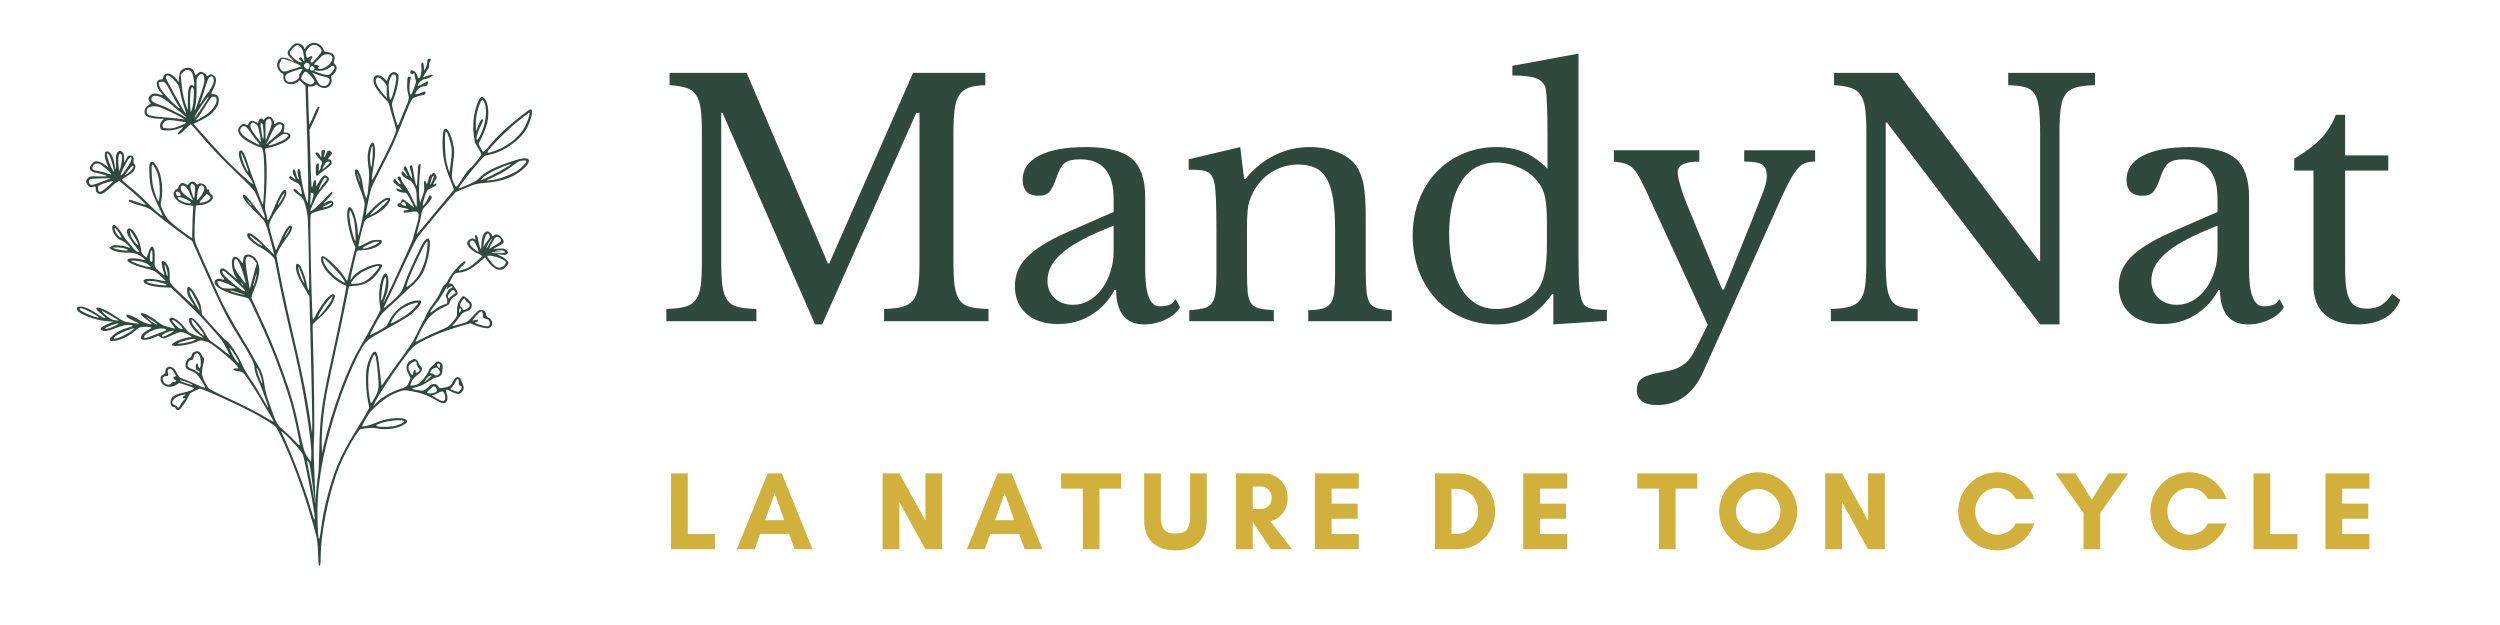 <svg xmlns="http://www.w3.org/2000/svg" xmlns:xlink="http://www.w3.org/1999/xlink" width="600" zoomAndPan="magnify" viewBox="0 0 450 112.5" height="150" preserveAspectRatio="xMidYMid meet" version="1.2"><defs/><g id="1bae63b8a0"><path style=" stroke:none;fill-rule:nonzero;fill:#30493e;fill-opacity:1;" d="M 57.297 31.484 C 57.336 31.414 57.855 31.008 58.449 30.582 C 59.043 30.156 59.586 29.695 59.652 29.562 C 59.828 29.203 59.559 28.656 59.211 28.672 C 58.961 28.68 58.977 28.629 59.395 28.129 C 59.84 27.602 59.848 27.57 59.625 27.34 C 59.25 26.957 58.957 27.055 58.75 27.633 C 58.555 28.176 58.223 28.547 58.332 28.098 C 58.367 27.961 58.426 27.66 58.465 27.422 C 58.527 27.031 58.508 26.996 58.203 27.008 C 57.898 27.02 57.875 27.07 57.859 27.707 L 57.844 28.391 L 57.574 27.91 C 57.312 27.445 56.934 27.293 56.77 27.586 C 56.727 27.66 57.004 28.059 57.387 28.469 C 58.078 29.215 58.082 29.223 57.895 29.617 C 57.789 29.836 57.707 30.098 57.711 30.191 C 57.715 30.289 57.629 30.488 57.523 30.629 C 57.344 30.871 57.332 30.836 57.387 30.137 C 57.441 29.383 57.387 29.289 57.039 29.527 C 56.906 29.613 56.844 29.957 56.836 30.641 C 56.82 31.465 56.852 31.625 57.02 31.621 C 57.133 31.617 57.258 31.555 57.297 31.484 Z M 58.32 29.844 C 58.594 29.316 58.766 29.133 59.023 29.094 C 59.574 29.008 59.453 29.352 58.715 29.965 C 58.348 30.27 58.027 30.523 58.004 30.531 C 57.98 30.535 58.121 30.227 58.32 29.844 Z M 58.32 29.844 "/><path style=" stroke:none;fill-rule:nonzero;fill:#30493e;fill-opacity:1;" d="M 80.863 50.945 C 81.027 50.562 81.332 50 81.535 49.695 C 81.895 49.164 81.938 49.141 82.73 49.062 C 83.824 48.953 84.93 48.375 86.258 47.219 L 87.297 46.316 L 87.82 47.043 C 88.531 48.027 89.344 48.59 90.031 48.566 C 90.469 48.551 90.637 48.461 91.043 48.023 C 91.312 47.734 91.531 47.449 91.527 47.387 C 91.516 47.004 90.91 46.434 90.156 46.086 C 89.258 45.672 89.273 45.668 90.711 45.883 C 90.926 45.914 91.133 45.848 91.258 45.715 C 91.531 45.422 91.516 45.348 91.117 45 C 90.82 44.738 90.66 44.711 89.77 44.75 L 88.762 44.797 L 89.641 44.344 C 90.121 44.094 90.562 43.812 90.617 43.715 C 90.867 43.273 89.957 42.172 89.355 42.191 C 89.207 42.195 88.98 42.301 88.852 42.426 C 88.66 42.613 88.621 42.617 88.613 42.457 C 88.609 42.352 88.426 42.105 88.207 41.906 C 87.848 41.59 87.766 41.566 87.473 41.715 C 87.023 41.938 86.699 42.812 86.668 43.891 C 86.652 44.379 86.613 44.805 86.582 44.84 C 86.504 44.922 86.234 44.09 86.102 43.352 C 85.941 42.477 85.871 42.312 85.645 42.32 C 85.484 42.328 85.461 42.426 85.531 42.785 C 85.613 43.199 85.605 43.223 85.41 43.039 C 85.012 42.668 84.07 43.207 84.09 43.793 C 84.113 44.41 85.035 45.254 86.16 45.691 C 86.531 45.832 86.781 46.008 86.754 46.102 C 86.727 46.191 86.234 46.676 85.656 47.18 C 84.938 47.801 84.352 48.184 83.82 48.387 C 82.41 48.918 82.227 48.777 83.191 47.906 C 83.539 47.59 83.82 47.246 83.816 47.141 C 83.793 46.473 81.422 48.895 80.688 50.336 C 80.145 51.402 80.082 51.656 80.375 51.648 C 80.477 51.645 80.695 51.328 80.863 50.945 Z M 89.016 47.816 C 88.59 47.469 87.707 46.332 87.699 46.121 C 87.688 45.824 89.512 46.188 90.41 46.668 C 91.156 47.062 91.227 47.289 90.746 47.77 C 90.211 48.305 89.633 48.32 89.016 47.816 Z M 88.523 45.48 C 88.465 45.398 88.609 45.371 88.938 45.41 C 89.211 45.441 89.672 45.402 89.957 45.32 C 90.438 45.18 90.418 45.176 89.691 45.254 C 89.148 45.316 88.988 45.305 89.168 45.211 C 89.773 44.902 90.926 45.039 90.938 45.426 C 90.945 45.582 88.625 45.637 88.523 45.48 Z M 85.621 45.031 C 84.668 44.344 84.309 43.734 84.676 43.441 C 84.961 43.219 85.008 43.219 85.297 43.414 C 85.555 43.586 86.297 45.301 86.117 45.309 C 86.059 45.312 85.832 45.188 85.621 45.031 Z M 88.457 43.887 C 88.699 43.418 89.004 42.926 89.141 42.797 C 89.449 42.492 89.891 42.602 90.105 43.039 C 90.246 43.32 90.227 43.395 89.953 43.625 C 89.785 43.773 89.414 44.012 89.129 44.152 C 88.848 44.293 88.504 44.504 88.363 44.617 C 88.223 44.73 88.09 44.805 88.062 44.781 C 88.039 44.758 88.215 44.355 88.457 43.887 Z M 87.742 44.121 C 87.879 43.84 88.137 43.43 88.316 43.207 L 88.648 42.805 L 88.375 43.336 C 87.824 44.402 87.617 44.746 87.559 44.691 C 87.523 44.66 87.609 44.402 87.742 44.121 Z M 87.102 43.617 C 87.223 42.754 87.598 41.941 87.844 42.016 C 87.926 42.039 88.055 42.219 88.129 42.41 C 88.242 42.719 88.195 42.832 87.758 43.344 C 87.484 43.664 87.223 44.055 87.176 44.219 C 87.027 44.75 86.988 44.426 87.102 43.617 Z M 87.102 43.617 "/><path style=" stroke:none;fill-rule:nonzero;fill:#30493e;fill-opacity:1;" d="M 53.449 7.797 C 54 7.777 54.613 8.156 54.73 8.59 L 54.812 8.891 L 55.039 8.523 C 55.16 8.32 55.504 8.035 55.801 7.895 C 56.246 7.676 56.43 7.652 56.883 7.75 C 57.492 7.883 58.023 8.344 58.23 8.922 C 58.348 9.25 58.453 9.316 58.898 9.363 C 59.957 9.469 60.465 10.082 60.164 10.887 C 60.031 11.242 60.047 11.316 60.301 11.574 C 60.715 11.984 60.691 12.535 60.234 13.133 C 60.023 13.406 59.77 13.633 59.672 13.637 C 59.531 13.645 59.523 13.723 59.633 14.008 C 59.734 14.262 59.73 14.52 59.625 14.883 C 59.332 15.887 58.215 16.16 57.309 15.453 C 56.93 15.156 56.898 15.152 56.672 15.371 C 56.512 15.527 56.27 15.594 55.934 15.578 L 55.434 15.551 L 55.52 18.977 C 55.566 20.859 55.648 22.395 55.703 22.395 C 55.758 22.391 56.07 21.73 56.398 20.926 C 57.012 19.422 57.238 19.074 57.461 19.281 C 57.539 19.355 57.238 20.145 56.652 21.387 L 55.715 23.375 L 55.879 28.852 C 56.039 34.23 56.066 34.453 56.375 32.98 C 56.449 32.641 56.57 32.418 56.684 32.414 C 56.883 32.41 56.938 32.602 56.918 33.254 C 56.906 33.621 56.934 33.602 57.266 32.98 C 57.695 32.188 58.203 31.578 58.441 31.57 C 58.77 31.559 59.211 31.949 59.219 32.258 C 59.227 32.465 58.871 32.98 58.148 33.82 C 57.293 34.812 56.941 35.355 56.477 36.395 C 55.645 38.25 55.691 38.395 56.82 37.387 C 57.328 36.938 58.164 36.109 58.68 35.551 C 59.195 34.992 59.664 34.531 59.723 34.527 C 60.035 34.516 59.727 35.043 58.922 35.879 C 58.023 36.812 58.02 36.824 58.598 36.473 C 59.258 36.066 59.641 36.012 59.879 36.277 C 60.367 36.824 59.723 37.41 58.293 37.723 C 57.172 37.965 56.195 38.301 56 38.512 C 55.867 38.652 55.84 39.645 55.883 42.977 C 55.98 50.234 56.203 57.504 56.328 57.496 C 56.391 57.496 56.535 57.305 56.645 57.074 C 57.203 55.891 58.516 53.953 59.086 53.469 C 59.766 52.891 59.957 52.832 60.215 53.117 C 60.352 53.27 60.324 53.441 60.055 54.039 C 59.578 55.113 58.922 55.934 57.594 57.129 C 56.945 57.719 56.371 58.262 56.32 58.34 C 56.27 58.418 56.277 59.855 56.336 61.535 C 56.516 66.742 56.641 77.469 56.535 78.758 C 56.48 79.434 56.457 80.945 56.48 82.117 C 56.508 83.293 56.832 91.117 56.793 91.16 C 56.699 91.262 56.078 85.02 55.664 83.359 C 55.406 82.93 55.258 82.77 55.262 82.934 C 55.266 83.074 55.512 84.363 55.809 85.793 C 56.102 87.227 56.406 88.902 56.477 89.523 C 56.609 90.652 56.848 91.094 56.816 90.145 C 56.797 89.551 57.152 85.836 57.301 85.082 C 57.359 84.789 57.434 82.906 57.473 80.895 C 57.578 75.137 57.91 72.637 59.605 64.957 C 60.828 59.414 62.43 51.535 62.344 51.469 C 62.324 51.457 62.102 51.348 61.848 51.23 C 60.324 50.531 58.828 49.152 58.125 47.797 C 57.707 47 57.672 46.188 58.047 46.102 C 58.57 45.98 61.43 48.734 62.074 49.977 C 62.254 50.332 62.441 50.574 62.484 50.52 C 62.531 50.469 62.68 49.922 62.816 49.305 C 62.953 48.691 63.27 47.363 63.52 46.355 L 63.977 44.523 L 63.699 43.934 C 63.047 42.535 62.406 39.621 62.492 38.426 C 62.574 37.191 62.98 36.926 63.461 37.789 C 63.898 38.578 64.332 40.324 64.375 41.469 C 64.395 42.039 64.441 42.473 64.477 42.434 C 64.688 42.207 65.664 37.422 65.641 36.734 C 65.629 36.305 65.422 35.578 65.043 34.602 C 63.922 31.742 63.668 30.742 64 30.52 C 64.438 30.227 65.105 31.703 65.328 33.461 C 65.402 34.023 65.574 34.781 65.715 35.148 C 65.969 35.801 65.973 35.805 66.051 35.414 C 66.094 35.199 66.152 34.941 66.176 34.844 C 66.203 34.75 66.289 33.895 66.367 32.945 C 66.48 31.543 66.469 30.992 66.312 29.988 C 66.207 29.309 66.148 28.406 66.184 27.98 C 66.273 26.777 66.707 25.676 67.094 25.652 C 67.445 25.633 67.641 27.254 67.438 28.527 C 67.117 30.559 66.918 32.023 66.93 32.316 C 66.934 32.535 67.238 32.062 67.871 30.848 C 70.133 26.488 71.328 23.883 71.312 23.359 C 71.309 23.25 71.109 22.535 70.875 21.77 C 70.637 21.004 70.332 19.926 70.195 19.375 C 69.984 18.535 69.867 18.309 69.473 17.965 C 68.797 17.379 67.801 16.125 67.492 15.473 C 66.66 13.715 67.926 12.836 69.285 14.227 L 69.645 14.594 L 69.801 14.098 C 70.125 13.059 70.887 12.672 71.492 13.238 C 71.742 13.473 71.77 13.598 71.719 14.262 C 71.641 15.281 71.285 16.723 70.859 17.762 C 70.527 18.562 70.516 18.664 70.664 19.422 C 70.855 20.391 71.379 22.219 71.543 22.488 C 71.633 22.637 71.738 22.496 71.973 21.918 C 72.141 21.496 72.277 21.129 72.277 21.105 C 72.277 21.078 72.578 20.348 72.953 19.484 C 73.68 17.797 73.691 17.723 73.418 16.746 C 73.301 16.312 73.258 15.719 73.293 14.953 C 73.348 13.844 73.359 13.809 73.68 13.797 C 73.961 13.789 73.996 13.828 73.926 14.082 C 73.602 15.223 73.641 17.152 73.98 17.023 C 74.055 16.996 74.301 16.473 74.531 15.855 C 74.906 14.859 74.934 14.688 74.789 14.27 C 74.703 14.012 74.625 13.637 74.617 13.441 C 74.609 13.152 74.574 13.109 74.434 13.234 C 74.18 13.461 73.809 13.289 73.844 12.961 C 73.918 12.273 74.941 12.84 75.145 13.68 C 75.402 14.742 75.969 13.523 75.855 12.16 C 75.797 11.449 75.82 11.309 76.004 11.262 C 76.188 11.219 76.234 11.336 76.289 11.965 L 76.355 12.719 L 76.602 12.32 C 76.734 12.102 76.863 11.629 76.891 11.27 C 76.93 10.715 76.98 10.609 77.227 10.562 C 77.445 10.523 77.52 10.578 77.527 10.766 C 77.531 10.906 77.453 11.094 77.352 11.184 C 77.238 11.285 77.199 11.477 77.25 11.691 C 77.312 11.961 77.203 12.215 76.766 12.84 C 76.145 13.727 76.035 14.078 76.465 13.828 C 76.758 13.66 77.891 13.301 77.902 13.582 C 77.906 13.703 76.855 14.211 76.594 14.219 C 76.094 14.234 75.508 14.668 75.254 15.203 C 75.152 15.426 75.113 15.582 75.172 15.551 C 75.23 15.52 75.453 15.414 75.664 15.312 C 75.875 15.211 76.266 15.008 76.531 14.859 L 77.008 14.586 L 77.02 14.891 C 77.035 15.297 76.809 15.516 76.355 15.531 C 75.824 15.551 75.258 15.91 74.98 16.402 C 74.848 16.637 74.738 16.871 74.742 16.918 C 74.746 17.062 75.688 16.84 76.004 16.621 C 76.16 16.512 76.379 16.453 76.492 16.492 C 76.777 16.59 76.527 17.094 76.188 17.105 C 75.785 17.121 74.488 17.535 74.285 17.715 C 74.02 17.953 73.598 18.922 72.141 22.629 C 70.867 25.859 70.516 26.613 68.227 30.996 C 67.586 32.223 66.965 33.52 66.84 33.879 C 66.629 34.504 66.055 37.191 65.898 38.293 L 65.828 38.816 L 66.875 37.723 C 68.102 36.441 69.215 35.629 69.77 35.609 C 70.32 35.59 70.379 35.777 70.027 36.434 C 69.516 37.379 68.277 38.352 66.672 39.062 C 65.766 39.461 65.734 39.496 65.508 40.156 C 65.117 41.32 64.426 44.281 64.523 44.371 C 64.574 44.422 65.121 44.184 65.734 43.84 C 66.742 43.285 66.945 43.219 67.766 43.191 C 68.602 43.16 68.684 43.18 68.727 43.438 C 68.852 44.125 67.02 44.98 65.281 45.039 C 64.418 45.07 64.25 45.113 64.199 45.305 C 64.168 45.434 64.027 45.98 63.891 46.523 C 63.562 47.797 63.012 50.395 63.059 50.445 C 63.078 50.465 63.211 50.281 63.352 50.035 C 63.492 49.793 63.863 49.391 64.184 49.145 C 65.812 47.883 68.75 47.047 68.777 47.836 C 68.789 48.133 67.75 49.562 67.137 50.105 C 66.145 50.977 65.207 51.367 63.945 51.438 C 62.852 51.496 62.844 51.5 62.75 51.871 C 62.699 52.078 62.383 53.641 62.047 55.34 C 61.715 57.039 60.938 60.707 60.32 63.496 C 59.707 66.281 59.031 69.508 58.816 70.664 C 58.184 74.109 57.82 78.113 57.926 80.488 L 57.973 81.531 L 58.297 80.082 C 58.898 77.398 60.168 73.227 61.328 70.117 C 62.684 66.5 63.695 64.32 65.215 61.754 C 66.047 60.352 67.957 56.867 68.332 56.07 C 68.504 55.703 68.504 55.512 68.348 54.66 C 67.969 52.605 68.641 49.23 69.438 49.203 C 69.914 49.188 70.078 50.949 69.734 52.344 C 69.551 53.082 69.375 53.586 69.031 54.375 C 68.996 54.453 69.031 54.449 69.117 54.367 C 69.324 54.164 74.359 43.168 74.352 42.938 C 74.348 42.832 74.582 41.957 74.871 40.988 C 75.668 38.312 75.555 37.902 74.066 38.129 C 72.738 38.328 72.695 38.328 72.641 38.09 C 72.598 37.906 72.676 37.859 73.043 37.848 C 73.824 37.82 73.68 37.602 72.793 37.465 C 72.328 37.395 71.844 37.266 71.719 37.18 C 71.43 36.984 71.543 36.594 71.891 36.582 C 72.043 36.574 72.164 36.453 72.207 36.258 C 72.328 35.699 72.602 35.766 73.555 36.59 C 74.062 37.027 74.504 37.359 74.531 37.332 C 74.559 37.301 74.254 36.672 73.855 35.934 C 73.32 34.953 73.078 34.613 72.938 34.672 C 72.645 34.797 71.578 34.492 71.434 34.246 C 71.246 33.922 71.402 33.84 71.828 34.043 C 72.324 34.277 72.383 34.266 72.211 33.965 C 72.129 33.824 71.801 33.547 71.48 33.34 C 70.789 32.898 70.629 32.609 70.918 32.316 C 71.082 32.152 71.145 32.141 71.195 32.27 C 71.301 32.52 71.926 33.184 72.055 33.18 C 72.207 33.176 72.059 32.816 71.719 32.363 C 71.496 32.062 71.477 31.98 71.625 31.879 C 71.953 31.652 72.098 31.738 72.207 32.223 C 72.266 32.484 72.59 33.047 72.93 33.473 C 73.277 33.906 73.816 34.855 74.164 35.645 C 74.504 36.414 74.848 37.102 74.926 37.176 C 75.023 37.266 75.051 36.824 75.012 35.734 C 74.957 34.246 74.934 34.125 74.531 33.383 C 74.156 32.695 74.016 32.559 73.375 32.273 C 72.637 31.945 72.156 31.383 72.285 31.008 C 72.383 30.719 72.527 30.777 72.879 31.258 C 73.059 31.504 73.258 31.703 73.324 31.699 C 73.457 31.695 73.082 30.973 72.781 30.652 C 72.625 30.484 72.613 30.383 72.723 30.156 C 72.934 29.727 73.094 29.867 73.441 30.785 C 73.617 31.242 73.867 31.762 74 31.938 C 74.238 32.254 74.238 32.25 74.133 31.605 C 74.074 31.25 73.945 30.742 73.848 30.477 C 73.699 30.082 73.699 29.969 73.836 29.844 C 74.137 29.574 74.25 29.816 74.449 31.168 C 74.656 32.574 74.902 33.547 75.02 33.422 C 75.059 33.379 75.129 32.504 75.172 31.477 C 75.246 29.812 75.277 29.605 75.5 29.555 C 75.723 29.504 75.738 29.555 75.676 30.133 C 75.43 32.434 75.355 34.414 75.473 35.477 C 75.543 36.121 75.629 36.559 75.66 36.449 C 75.688 36.34 75.871 35.805 76.062 35.258 C 76.352 34.445 76.402 34.117 76.344 33.422 C 76.285 32.738 76.309 32.574 76.465 32.57 C 76.578 32.566 76.695 32.723 76.746 32.949 C 76.824 33.297 76.859 33.238 77.09 32.383 C 77.316 31.551 77.387 31.426 77.656 31.418 C 77.824 31.41 77.848 30.953 78.266 31.215 C 78.266 31.215 78.598 31.633 78.598 31.883 C 78.598 32.133 78.262 32.559 78.262 32.559 C 77.906 33.27 77.914 33.324 78.332 33.078 C 78.551 32.953 78.586 32.965 78.555 33.164 C 78.52 33.398 78.352 33.512 77.391 33.961 C 77.008 34.137 76.844 34.328 76.648 34.816 C 76.379 35.484 76.09 36.633 76.105 36.957 C 76.121 37.23 76.676 36.492 77.051 35.695 C 77.328 35.117 77.379 35.07 77.562 35.238 C 77.871 35.523 77.715 35.859 76.824 36.828 C 75.98 37.75 75.969 37.766 75.773 38.988 C 75.703 39.418 75.492 40.301 75.305 40.945 C 75.117 41.59 74.98 42.137 75.004 42.156 C 75.023 42.176 75.465 41.68 75.98 41.055 C 76.5 40.434 77.09 39.719 77.297 39.473 C 77.504 39.223 78.516 38 79.551 36.754 C 80.582 35.504 81.492 34.406 81.578 34.316 C 81.746 34.125 81.707 33.973 81.035 32.344 C 79.961 29.723 79.625 28.043 79.66 25.492 C 79.684 23.773 79.832 23.18 80.246 23.164 C 80.617 23.152 81.211 24.324 81.504 25.66 C 81.824 27.109 81.824 27.332 81.52 29.645 C 81.367 30.816 81.305 31.793 81.363 32.066 C 81.477 32.578 81.973 33.617 82.102 33.605 C 82.488 33.574 83.828 30.906 84.539 30.34 C 84.59 30.297 84.637 30.25 84.68 30.199 C 84.688 30.211 84.688 30.246 84.699 30.246 C 84.797 30.234 86.238 28.504 86.578 27.988 C 86.699 27.809 86.637 27.617 86.254 26.961 L 85.785 26.152 L 85.5 25.75 L 85.312 24.574 C 85.012 22.66 85.238 20.48 85.926 18.621 C 86.355 17.469 86.645 17.234 87.121 17.648 C 87.953 18.379 88.16 20.82 87.547 22.711 C 87.367 23.258 86.98 24.195 86.684 24.793 L 86.141 25.887 L 86.414 26.438 C 86.988 27.594 86.957 27.594 88.047 26.266 C 88.586 25.609 89.512 24.602 90.105 24.02 C 91.609 22.559 95.141 19.703 95.465 19.691 C 95.688 19.684 95.734 19.766 95.75 20.203 C 95.77 20.793 95.344 22.148 94.859 23.051 C 93.668 25.258 90.551 27.426 87.93 27.867 C 87.305 27.973 87.184 28.055 86.457 28.875 C 84.926 30.602 82.43 33.816 82.539 33.922 C 82.57 33.949 83.312 33.656 84.188 33.273 C 85.535 32.684 85.875 32.477 86.402 31.91 C 87.301 30.938 89.246 29.973 92.27 28.996 C 93.66 28.547 94.336 28.418 94.789 28.516 C 95.684 28.707 95.102 29.805 93.488 30.973 C 91.996 32.055 90.113 32.664 87.578 32.891 C 85.723 33.051 85.656 33.07 83.859 33.812 L 82.027 34.57 L 81.051 35.66 C 80.188 36.621 77.812 39.453 75.566 42.199 C 74.926 42.98 74.461 43.883 72.398 48.336 C 71.066 51.207 69.766 53.969 69.508 54.473 C 69.25 54.977 69.062 55.414 69.094 55.445 C 69.184 55.527 71.332 53.617 71.855 52.988 C 72.336 52.414 72.457 52.152 73 50.578 C 73.488 49.156 75.891 44.012 76.328 43.445 C 76.738 42.914 77.137 42.785 77.281 43.129 C 77.656 44.008 76.949 47.551 76.078 49.168 C 75.652 49.957 74.625 51.137 73.836 51.742 C 73.473 52.02 72.809 52.633 72.359 53.102 C 71.906 53.57 70.91 54.492 70.145 55.152 C 69.238 55.93 68.594 56.605 68.301 57.082 C 67.746 57.988 66.598 60.156 66.605 60.301 C 66.609 60.457 69.332 58.934 69.562 58.648 C 69.672 58.508 69.957 58.008 70.199 57.531 C 71.168 55.621 73.305 54.16 75.223 54.09 C 75.742 54.074 75.789 54.098 75.797 54.41 C 75.812 54.82 74.594 56.168 73.535 56.914 C 73.152 57.184 71.395 58.203 69.633 59.176 C 66.051 61.152 65.855 61.316 64.836 63.188 C 63.281 66.039 61.57 70.297 60.219 74.664 C 57.883 82.207 56.973 87.934 57.156 93.926 C 57.27 97.551 57.426 97.91 57.766 95.344 C 58.078 92.992 58.328 91.707 58.902 89.465 C 60.109 84.758 61.266 82.066 63.977 77.652 C 64.965 76.043 65.93 74.426 66.117 74.055 L 66.461 73.379 L 66.168 71.82 C 65.824 70.008 65.777 67.121 66.07 65.91 C 66.312 64.91 66.945 63.551 67.25 63.371 C 67.84 63.031 68.055 63.738 68.422 67.258 C 68.547 68.438 68.66 69.418 68.676 69.434 C 68.691 69.445 69.23 68.695 69.875 67.762 C 70.523 66.832 71.75 65.113 72.609 63.949 C 73.465 62.785 74.328 61.492 74.527 61.07 C 74.723 60.648 75.277 59.559 75.754 58.645 C 76.234 57.73 76.75 56.688 76.906 56.332 C 77.062 55.977 77.582 55.164 78.062 54.527 C 78.602 53.812 79.129 52.91 79.449 52.164 C 79.938 51.016 80.539 50.824 80.707 50.977 C 80.824 51.086 79.816 52.656 79.395 53.371 C 79.188 53.73 78.758 54.328 78.449 54.695 C 77.891 55.359 77.426 56.078 77.43 56.266 C 77.434 56.32 77.707 56.156 78.039 55.902 C 78.746 55.359 79.289 55.047 79.953 54.805 C 79.953 54.805 80.336 54.766 80.43 54.625 C 80.617 54.352 80.402 53.625 80.402 53.625 C 80.195 53.223 80.078 53.438 80.672 52.281 C 80.789 52.055 81.082 51.898 81.215 51.852 C 81.344 51.805 81.449 51.711 81.445 51.645 C 81.438 51.422 81.004 51.535 80.699 51.844 L 80.398 52.148 L 80.477 51.754 C 80.582 51.238 80.746 51.023 81.043 51.016 C 81.32 51.004 81.418 51.098 81.992 51.922 C 82.547 52.723 82.5 53.023 81.75 53.441 C 81.195 53.75 81.07 53.93 80.863 54.684 C 80.832 54.797 80.395 55.066 79.891 55.285 C 78.445 55.91 77.211 56.965 76.484 58.191 C 75.758 59.422 74.688 61.555 74.801 61.551 C 74.844 61.547 75.469 61.238 76.191 60.859 C 76.914 60.484 78.227 59.875 79.113 59.504 C 80.699 58.848 80.742 58.82 81.508 57.898 C 82.262 56.992 82.285 56.941 82.262 56.246 C 82.246 55.852 82.289 55.281 82.355 54.977 C 82.5 54.305 83.07 53.375 83.375 53.305 C 83.516 53.273 83.863 53.512 84.285 53.922 C 84.895 54.52 84.965 54.637 84.914 55.031 C 84.836 55.645 84.676 55.805 83.895 56.062 C 83.285 56.266 83.148 56.387 82.57 57.223 C 82.215 57.738 81.801 58.254 81.652 58.363 C 81.5 58.477 81.414 58.602 81.457 58.645 C 81.527 58.707 81.91 58.613 83.695 58.082 C 84.09 57.965 84.445 57.672 85.164 56.863 C 85.934 56.004 86.191 55.797 86.5 55.785 C 87.082 55.766 87.477 56.078 87.496 56.574 C 87.508 56.906 87.586 57.02 87.887 57.141 C 88.516 57.395 88.82 58.34 88.414 58.777 C 88.305 58.895 88.074 59.027 87.902 59.078 C 87.559 59.176 85.973 58.797 85.172 58.422 L 84.668 58.188 L 82.324 58.871 C 79.859 59.594 77.5 60.559 75.621 61.613 C 74.719 62.121 74.34 62.434 73.695 63.203 C 72.051 65.176 68.598 70.281 67.57 72.266 C 67.102 73.168 67.078 73.398 67.512 72.805 C 68.246 71.805 70.223 70.586 72.043 70.012 C 73.156 69.66 73.285 69.555 73.633 68.727 L 73.902 68.086 L 73.547 67.375 C 72.898 66.078 73.07 65.332 74.164 64.77 C 74.562 64.562 74.633 64.559 74.918 64.73 C 75.09 64.836 75.273 65.09 75.328 65.301 C 75.383 65.508 75.543 65.777 75.688 65.898 C 76.223 66.352 76 66.934 75.039 67.594 C 74.547 67.938 74.293 68.227 74.102 68.672 C 73.957 69.008 73.84 69.312 73.844 69.352 C 73.848 69.469 74.52 69.398 75.043 69.219 C 75.641 69.02 76.797 67.656 77.156 66.73 C 77.285 66.398 77.543 66.051 77.773 65.902 C 77.992 65.758 78.254 65.512 78.355 65.355 C 78.594 64.988 79.059 64.98 79.422 65.344 C 79.672 65.59 79.707 65.734 79.664 66.344 C 79.641 66.738 79.562 67.188 79.492 67.344 C 79.352 67.672 78.887 67.934 78.426 67.949 C 78.254 67.957 77.684 68.262 77.16 68.629 C 76.547 69.062 75.898 69.391 75.328 69.559 C 73.801 70.004 73.805 69.98 75.164 70.215 C 76.234 70.402 76.363 70.363 77.148 69.609 C 77.805 68.98 78.496 68.941 78.863 69.516 C 79.113 69.906 79.129 69.91 79.848 69.793 C 80.855 69.633 81.211 69.395 81.527 68.684 C 81.676 68.348 81.918 68.023 82.066 67.961 C 82.422 67.816 82.809 67.914 82.895 68.172 C 82.934 68.285 83.098 68.684 83.258 69.059 C 83.504 69.633 83.523 69.797 83.402 70.125 C 83.324 70.336 83.113 70.613 82.934 70.738 C 82.66 70.934 82.535 70.945 82.082 70.828 C 81.789 70.754 81.324 70.559 81.047 70.395 C 80.316 69.969 80.125 70.094 80.395 70.824 C 80.758 71.812 80.473 72.578 79.738 72.605 C 79.602 72.609 78.957 72.301 78.301 71.922 C 76.918 71.121 75.617 70.664 73.922 70.387 C 72.754 70.195 72.688 70.195 71.965 70.449 C 70.168 71.078 68.875 71.949 66.984 73.793 C 66.359 74.402 65.004 76.684 65.23 76.75 C 65.484 76.824 66.848 76.461 67.637 76.105 C 69.898 75.094 73.234 74.949 73.285 75.863 C 73.301 76.09 72.688 76.52 71.965 76.797 C 70.816 77.234 69.332 77.359 67.996 77.137 C 67.176 76.996 66.664 76.984 65.973 77.086 C 65.461 77.156 64.988 77.223 64.914 77.23 C 64.73 77.25 63.633 78.855 62.926 80.148 C 61.48 82.785 60.746 84.551 59.863 87.512 C 58.703 91.402 57.773 96.742 57.734 99.754 C 57.723 100.582 57.691 101.395 57.66 101.562 C 57.633 101.73 57.543 101.848 57.457 101.82 C 57.348 101.789 57.293 101.246 57.266 99.957 C 57.242 98.957 57.164 97.789 57.09 97.363 L 56.957 96.582 L 56.867 96.129 C 56.852 96.281 56.691 95.609 56.691 95.609 L 56.477 94.773 L 55.719 92.211 C 54.41 87.766 52.535 82.742 50.805 79.039 C 50.328 78.02 49.82 77.043 49.668 76.863 C 49.316 76.445 46.836 74.934 44.82 73.906 C 42.656 72.805 38.281 70.793 37.02 70.32 L 35.988 69.938 L 35.078 70.344 C 34.227 70.723 34.152 70.789 33.902 71.41 C 33.664 71.992 33.367 72.441 32.48 73.574 C 32.211 73.918 31.746 73.879 31.613 73.5 C 31.566 73.367 31.418 73.258 31.289 73.266 C 30.727 73.285 30.492 72.336 30.895 71.672 C 31.168 71.223 31.707 70.961 32.965 70.684 C 34.066 70.438 34.957 70.09 34.953 69.906 C 34.949 69.848 34.348 69.602 33.609 69.363 L 32.273 68.93 L 31.734 69.27 C 30.473 70.07 28.848 69.426 28.91 68.152 C 28.926 67.754 29.004 67.629 29.34 67.457 C 29.668 67.289 29.754 67.156 29.773 66.793 C 29.793 66.461 29.891 66.285 30.141 66.133 C 30.449 65.945 30.531 65.945 30.945 66.121 C 31.289 66.273 31.5 66.512 31.789 67.066 C 32.199 67.863 32.41 68.066 32.934 68.18 C 33.113 68.219 34.02 68.602 34.949 69.031 C 35.875 69.461 36.727 69.809 36.836 69.805 C 36.988 69.801 36.922 69.609 36.559 69.008 C 35.648 67.488 35.32 67.152 34.398 66.773 C 33.609 66.449 33.531 66.379 33.43 65.934 C 33.293 65.32 33.602 64.633 34.105 64.438 C 34.348 64.344 34.477 64.18 34.52 63.91 C 34.562 63.637 34.699 63.469 34.988 63.34 C 35.547 63.082 36.027 63.254 36.227 63.781 C 36.312 64.008 36.48 64.27 36.602 64.355 C 36.805 64.504 36.801 64.609 36.551 65.703 C 36.363 66.531 36.312 67.062 36.379 67.469 C 36.477 68.047 37.07 69.277 37.531 69.863 C 37.668 70.039 39.023 70.742 40.77 71.547 C 43.953 73.008 46.242 74.176 48.02 75.246 C 48.617 75.605 49.141 75.902 49.184 75.898 C 49.316 75.895 49.031 75.34 48.258 74.102 C 47.84 73.434 47.18 72.312 46.785 71.609 C 46.113 70.406 44.555 68.047 43.922 67.27 C 43.707 67.004 43.477 66.902 42.941 66.836 C 42.172 66.742 41.84 66.555 42.117 66.367 C 42.207 66.309 42.426 66.281 42.602 66.309 C 42.777 66.336 42.922 66.312 42.918 66.258 C 42.91 65.992 41.891 64.984 40.312 63.676 C 38.254 61.965 37.703 61.605 36.805 61.379 C 36.156 61.215 36.09 61.223 35.301 61.551 C 33.754 62.195 30.969 62.516 30.953 62.055 C 30.941 61.684 32.602 60.945 33.977 60.719 C 34.227 60.676 34.457 60.637 34.492 60.629 C 34.629 60.598 33.598 60.027 33.176 59.898 C 32.484 59.691 32.16 59.75 31.086 60.277 C 29.707 60.961 29.355 61.027 28.879 60.699 L 28.492 60.434 L 27.633 60.793 C 26.805 61.137 26.012 61.262 25.578 61.113 C 24.98 60.906 25.66 59.832 26.684 59.367 C 27 59.227 27.258 59.07 27.258 59.023 C 27.25 58.766 25.441 58.754 24.996 59.012 C 24.84 59.098 24.453 59.402 24.133 59.688 C 23.098 60.613 21.438 61.336 20.262 61.379 C 19.582 61.402 19.59 61.043 20.281 60.406 C 20.973 59.77 21.941 59.273 23.086 58.973 C 24.172 58.688 24.117 58.461 22.969 58.496 C 22.43 58.512 21.82 58.672 20.848 59.047 C 19.445 59.594 18.832 59.699 18.387 59.48 C 17.793 59.191 18.141 58.852 19.688 58.207 L 20.457 57.887 L 19.492 57.836 C 17.117 57.715 13.848 56.414 13.816 55.582 C 13.805 55.191 14.289 55.066 15.047 55.258 C 15.766 55.441 16.531 55.84 17.801 56.699 C 18.898 57.441 19.391 57.445 18.48 56.707 C 17.5 55.91 17.348 55.754 17.34 55.539 C 17.324 55.023 18.887 55.637 20.754 56.883 C 22.211 57.855 22.371 57.926 23.418 58.074 C 25.426 58.359 25.41 58.363 24.078 57.754 C 23.086 57.297 22.805 57.109 22.762 56.871 C 22.715 56.605 22.75 56.578 23.016 56.648 C 23.652 56.82 24.199 57.059 24.75 57.41 C 25.574 57.93 26.32 58.258 26.898 58.344 C 27.551 58.441 27.469 58.32 26.277 57.438 C 25.766 57.059 25.344 56.664 25.34 56.559 C 25.324 56.02 26.789 56.676 28.363 57.906 C 29.035 58.438 29.422 58.625 30.309 58.863 C 30.914 59.023 31.449 59.156 31.5 59.156 C 31.547 59.152 31.336 58.828 31.031 58.434 C 30.426 57.648 30.371 57.477 30.645 57.234 C 31.016 56.902 32.316 57.754 33.203 58.906 C 33.539 59.344 33.949 59.781 34.113 59.883 C 34.527 60.133 36.461 60.852 36.527 60.781 C 36.559 60.75 36.277 60.508 35.902 60.242 C 34.406 59.184 33.422 57.258 34.359 57.227 C 34.938 57.207 36.195 58.617 37.133 60.336 C 37.535 61.07 37.758 61.32 38.34 61.68 C 38.73 61.922 39.582 62.555 40.227 63.086 C 40.875 63.613 41.402 64.023 41.402 63.992 C 41.402 63.961 41.09 63.336 40.711 62.605 C 40.008 61.25 39.594 60.73 36.535 57.406 C 35.867 56.676 34.301 55.113 33.051 53.93 L 30.781 51.773 L 29.512 51.73 C 27.137 51.648 25.441 51.016 25.922 50.391 C 26.137 50.113 27.352 50.129 28.684 50.422 C 29.316 50.559 29.836 50.633 29.832 50.586 C 29.832 50.539 29.379 50.098 28.828 49.609 C 27.938 48.82 27.719 48.695 26.859 48.48 C 25.098 48.035 24.586 47.875 23.809 47.52 C 22.594 46.965 22.629 46.547 23.891 46.496 C 24.254 46.484 24.844 46.551 25.199 46.645 C 26.164 46.898 26.305 46.844 25.77 46.418 C 24.879 45.711 24.09 45.445 22.996 45.48 C 21.883 45.52 20.375 45.211 19.953 44.859 L 19.68 44.625 L 19.957 44.383 C 20.125 44.238 20.445 44.137 20.773 44.129 C 21.488 44.109 22.902 44.367 23.156 44.562 C 23.32 44.688 23.355 44.684 23.352 44.531 C 23.344 44.277 22.422 43.488 21.93 43.316 C 21.387 43.125 20.859 42.648 20.527 42.051 C 20.09 41.266 20.09 40.492 20.523 40.477 C 20.801 40.469 21.633 41.402 22.09 42.242 C 22.324 42.664 22.777 43.285 23.098 43.621 C 23.418 43.957 23.816 44.434 23.98 44.684 C 24.262 45.102 24.906 45.508 25.047 45.352 C 25.082 45.316 25.027 45.172 24.922 45.039 C 23.219 42.84 22.891 42.305 22.863 41.684 C 22.84 41.176 23.145 40.953 23.543 41.195 C 24.328 41.672 25.211 43.395 25.348 44.723 C 25.422 45.43 25.492 45.59 25.887 45.969 C 26.133 46.211 26.363 46.375 26.398 46.344 C 26.43 46.309 26.566 45.91 26.703 45.461 C 27.273 43.562 27.977 44.316 27.844 46.684 C 27.797 47.512 27.824 47.938 27.938 48.117 C 28.125 48.418 29.52 49.625 29.586 49.547 C 29.613 49.516 29.512 49.086 29.363 48.59 C 29.023 47.449 29 47.113 29.27 47 C 29.57 46.871 30.199 47.562 30.41 48.254 C 30.512 48.574 30.57 49.23 30.551 49.82 C 30.512 51.023 30.332 50.777 33.332 53.605 C 35.051 55.227 35.211 55.352 34.77 54.707 C 33.938 53.488 33.703 52.984 33.68 52.355 C 33.637 51.035 34.395 51.559 35.512 53.617 C 36.035 54.574 36.168 54.957 36.246 55.703 L 36.344 56.613 L 38.449 58.965 C 39.609 60.258 40.633 61.312 40.727 61.312 C 41.109 61.297 42.812 63.879 43.617 65.688 C 43.895 66.309 44.449 67.289 44.848 67.863 C 45.77 69.191 46.504 70.363 47.422 71.98 C 47.824 72.684 48.207 73.312 48.273 73.379 C 48.34 73.441 48.207 72.977 47.98 72.344 C 47.754 71.707 47.434 70.812 47.27 70.352 C 47.105 69.891 46.797 69.137 46.586 68.68 C 46.078 67.582 45.809 66.68 45.785 65.996 C 45.758 65.332 45.18 64.227 43.02 60.727 C 40.566 56.75 39.828 55.258 35.531 45.523 L 34.574 43.363 L 33.32 42.48 C 32.629 41.996 31.699 41.312 31.258 40.957 C 30.812 40.602 30.18 40.125 29.848 39.891 C 29.516 39.656 28.719 39.023 28.074 38.48 C 26.992 37.574 26.797 37.465 25.609 37.109 C 23.676 36.527 23.195 36.328 23.188 36.109 C 23.176 35.855 23.449 35.91 24.934 36.469 C 25.574 36.707 26.156 36.883 26.227 36.855 C 26.367 36.805 24.453 35.035 22.594 33.496 L 21.473 32.57 L 21.066 32.781 C 20.844 32.898 20.379 33.27 20.031 33.605 C 18.699 34.887 18.145 35.148 17.555 34.762 C 17.332 34.617 17.25 34.441 17.238 34.047 C 17.219 33.531 17.211 33.523 16.836 33.621 C 16.293 33.758 15.945 33.629 15.707 33.199 C 15.414 32.684 15.434 32.469 15.809 32.07 C 16.129 31.723 16.133 31.723 17.785 31.746 C 19.25 31.77 19.406 31.754 19.109 31.602 C 18.93 31.508 18.273 31.32 17.66 31.191 C 16.512 30.945 16.207 30.746 16.191 30.234 C 16.176 29.852 16.719 29.172 17.133 29.051 C 17.547 28.93 18.422 29.273 19.082 29.809 L 19.57 30.211 L 19.223 29.406 C 18.625 28.027 18.777 26.98 19.535 27.293 C 19.977 27.477 20.453 28.465 20.605 29.523 C 20.801 30.852 20.91 30.762 20.859 29.316 C 20.809 27.938 20.969 27.359 21.449 27.188 C 21.641 27.117 21.812 27.172 22.012 27.355 C 22.246 27.574 22.305 27.781 22.328 28.457 C 22.348 28.918 22.371 29.277 22.391 29.258 C 22.406 29.242 22.547 28.961 22.703 28.641 C 22.934 28.16 23.062 28.039 23.391 27.996 C 23.887 27.93 24.148 28.285 24.039 28.879 C 23.988 29.16 24.031 29.344 24.199 29.512 C 24.359 29.68 24.406 29.859 24.355 30.102 C 24.219 30.73 23.906 31.078 22.953 31.648 C 22.434 31.961 21.98 32.266 21.945 32.328 C 21.91 32.387 22.652 33.059 23.594 33.816 C 24.539 34.574 25.762 35.684 26.32 36.281 C 27.395 37.438 29.297 39.102 29.289 38.879 C 29.289 38.805 28.871 37.871 28.359 36.809 C 27.238 34.457 26.988 33.527 26.887 31.297 C 26.805 29.5 26.887 29.156 27.395 29.137 C 27.684 29.125 28.234 29.855 28.613 30.762 C 29.199 32.152 29.383 34.77 28.996 36.234 C 28.824 36.887 28.945 37.266 29.805 38.836 C 30.25 39.641 31.34 40.613 33.52 42.141 L 34.59 42.895 L 34.59 42.125 C 34.59 40.957 34.738 37.461 34.793 37.219 C 34.836 37.047 34.699 37 34.066 36.965 C 32.656 36.887 31.273 35.887 31.238 34.922 C 31.227 34.551 31.535 34.082 31.801 34.074 C 31.891 34.07 32.031 33.887 32.113 33.66 C 32.199 33.438 32.398 33.16 32.562 33.043 C 32.836 32.852 32.898 32.855 33.316 33.082 L 33.773 33.328 L 34.055 33.004 C 34.43 32.578 34.902 32.57 35.25 32.984 C 35.445 33.215 35.566 33.266 35.66 33.164 C 36.062 32.734 37.188 33.258 37.211 33.883 C 37.215 34.07 37.289 34.141 37.445 34.109 C 37.613 34.074 37.672 34.148 37.672 34.387 C 37.672 34.582 37.793 34.801 37.984 34.938 C 38.988 35.676 37.648 36.871 35.742 36.938 C 35.461 36.949 35.23 37 35.23 37.055 C 35.23 37.109 35.176 38.035 35.109 39.113 C 35.043 40.195 35.004 41.621 35.027 42.281 C 35.07 43.621 34.922 43.215 37.551 49.082 C 38.152 50.426 38.93 52.18 39.281 52.984 C 40.109 54.867 41.895 58.145 43.59 60.883 C 44.328 62.078 45.238 63.633 45.617 64.34 C 45.992 65.043 46.426 65.801 46.578 66.023 C 47.07 66.75 47.43 67.883 47.59 69.223 C 47.711 70.211 47.93 71.051 48.488 72.66 C 49.742 76.254 49.828 76.41 51.098 77.488 C 51.703 78.004 52.59 78.848 53.062 79.371 C 53.711 80.082 53.93 80.254 53.953 80.07 C 53.996 79.73 53.109 75.461 52.578 73.43 C 51.746 70.266 50.066 65.512 48.359 61.484 C 47.238 58.84 44.973 53.949 44.781 53.766 C 44.699 53.684 44.043 53.484 43.324 53.324 C 40.816 52.77 38.879 51.801 38.645 50.984 C 38.477 50.402 39.188 49.984 39.898 50.25 C 40.43 50.449 40.492 50.305 40.074 49.84 C 39.496 49.203 39.41 48.527 39.879 48.328 C 40.199 48.191 40.66 48.488 41.832 49.578 C 42.715 50.398 42.852 50.492 42.551 50.062 C 41.883 49.105 41.535 47.363 41.859 46.582 C 42.082 46.039 42.684 46.145 43.211 46.82 C 43.438 47.113 43.652 47.355 43.691 47.359 C 43.727 47.359 43.762 47.152 43.773 46.895 C 43.797 46.238 43.969 45.953 44.422 45.84 C 45.004 45.688 45.898 46.211 46.266 46.914 C 46.934 48.184 46.789 49.617 45.75 52.109 C 45.352 53.07 45.223 53.531 45.297 53.738 C 45.352 53.898 45.809 54.895 46.312 55.957 C 48.219 59.984 49.422 62.848 50.828 66.699 C 52.375 70.941 53.145 73.676 54.039 78.078 C 54.602 80.867 54.836 81.574 55.48 82.453 L 55.98 83.137 L 56.031 81.977 C 56.09 80.625 55.766 77.84 55.035 73.344 C 54.309 68.855 53.793 66.398 51.832 58.047 C 51.285 55.734 50.551 52.352 50.199 50.531 C 49.844 48.715 49.52 47.047 49.48 46.832 C 49.379 46.312 48.289 45.34 46.988 44.605 C 45.262 43.629 44.32 42.715 44.504 42.188 C 44.723 41.551 45.867 42.297 47.848 44.355 C 48.645 45.188 49.312 45.844 49.332 45.824 C 49.355 45.801 49.039 44.543 48.633 43.027 C 48.102 41.035 47.797 40.133 47.543 39.773 C 47.352 39.504 46.559 38.68 45.781 37.941 C 44.273 36.508 43.469 35.371 43.746 35.07 C 43.949 34.855 44.719 35.598 45.695 36.953 C 46.086 37.492 46.652 38.219 46.953 38.566 C 47.258 38.918 47.523 39.227 47.543 39.254 C 47.691 39.445 47.699 39.066 47.562 38.594 C 47.355 37.902 46.191 35.129 45.809 34.43 C 45.656 34.145 44.242 32.695 42.609 31.148 C 39.895 28.574 37.629 26.168 35.363 23.469 C 34.852 22.859 34.395 22.363 34.348 22.363 C 34.297 22.367 33.82 22.797 33.281 23.324 C 32.418 24.172 32.043 24.379 32.031 24.016 C 32.031 23.953 32.254 23.672 32.531 23.395 C 32.805 23.113 33.016 22.867 32.992 22.848 C 32.973 22.828 32.637 22.945 32.254 23.109 C 31.312 23.516 29.402 23.629 29.047 23.301 C 28.691 22.973 28.738 22.219 29.141 21.77 L 29.473 21.398 L 28.453 21.363 C 27.324 21.324 26.371 21.043 26.164 20.684 C 25.906 20.238 25.984 19.652 26.352 19.273 C 26.547 19.074 26.812 18.844 26.945 18.762 C 27.176 18.621 27.176 18.598 26.957 18.309 C 26.641 17.887 26.656 17.586 27.02 17.195 C 27.383 16.805 28.016 16.738 28.742 17.012 C 29.328 17.234 29.441 17.148 29.07 16.77 C 27.961 15.645 27.93 14.332 29.008 14.293 C 29.23 14.285 29.336 14.207 29.332 14.066 C 29.328 13.945 29.41 13.715 29.516 13.551 C 29.926 12.926 31.039 13.27 31.77 14.25 L 32.164 14.781 L 32.211 14.008 C 32.238 13.578 32.336 13.102 32.426 12.945 C 32.793 12.312 33.699 12.027 34.414 12.324 C 34.711 12.445 34.844 12.648 35.105 13.367 C 35.184 13.586 35.203 13.582 35.465 13.324 C 35.617 13.172 35.84 13.012 35.957 12.969 C 36.289 12.852 36.828 13.082 37.09 13.453 C 37.301 13.75 37.34 13.762 37.535 13.57 C 37.824 13.293 38.082 13.301 38.504 13.609 C 39.027 13.992 39.016 14.738 38.469 15.859 C 38.234 16.34 38.047 16.781 38.047 16.84 C 38.051 16.898 38.234 16.953 38.461 16.961 C 39.066 16.98 39.371 17.297 39.387 17.93 C 39.41 18.707 39.059 19.43 38.254 20.238 C 37.613 20.887 37.02 21.25 35.258 22.082 L 34.84 22.281 L 36.59 24.273 C 37.551 25.367 39.074 27.047 39.973 28.004 C 41.938 30.098 45.438 33.328 45.504 33.109 C 45.562 32.918 45.234 32.324 44.641 31.551 C 43.426 29.965 42.645 27.617 43.176 27.145 C 43.562 26.797 44.012 27.547 44.703 29.703 C 45.078 30.863 45.281 31.441 45.953 33.25 C 46.113 33.676 46.438 34.574 46.676 35.25 C 46.918 35.922 47.141 36.555 47.18 36.652 C 47.215 36.75 47.27 36.805 47.305 36.77 C 47.477 36.582 47.648 32.359 47.57 30.125 C 47.48 27.34 47.312 26.477 46.875 26.492 C 46.512 26.504 44.691 25.613 43.988 25.078 C 42.824 24.191 42.562 23.387 43.203 22.695 C 43.609 22.262 43.93 22.191 44.316 22.453 C 44.543 22.605 44.586 22.582 44.758 22.211 C 44.992 21.695 45.391 21.605 45.988 21.934 L 46.438 22.176 L 46.504 21.863 C 46.602 21.418 47.07 21.16 47.289 21.438 C 47.438 21.625 47.469 21.625 47.613 21.434 C 47.875 21.098 48.246 20.934 48.582 21.004 C 48.922 21.078 49.316 21.652 49.332 22.102 C 49.336 22.254 49.383 22.355 49.438 22.328 C 49.488 22.301 49.691 22.191 49.887 22.082 C 50.199 21.914 50.305 21.914 50.703 22.09 C 51.121 22.27 51.168 22.344 51.184 22.82 C 51.195 23.113 51.145 23.469 51.078 23.613 C 50.965 23.844 50.996 23.867 51.402 23.852 C 51.891 23.836 52.273 24.098 52.285 24.461 C 52.312 25.18 50.418 26.176 48.145 26.641 C 47.691 26.734 47.656 26.77 47.727 27.09 C 48.074 28.609 48.098 32.355 47.785 35.973 C 47.66 37.426 47.668 37.66 47.871 38.273 C 47.996 38.652 48.102 39.113 48.109 39.297 C 48.129 39.883 48.352 39.664 48.809 38.602 C 49.051 38.035 49.516 36.977 49.836 36.246 C 50.656 34.383 51.316 33.707 51.543 34.496 C 51.676 34.961 51.051 36.273 50.203 37.316 C 49.516 38.152 48.84 39.293 48.539 40.109 C 48.406 40.469 48.422 40.688 48.641 41.539 C 48.977 42.859 49.594 44.965 49.664 45.031 C 49.695 45.059 49.898 44.676 50.109 44.18 C 51.043 42.004 51.27 41.559 51.703 41.035 C 52.113 40.539 52.188 40.5 52.391 40.656 C 52.809 40.977 52.52 41.656 51.25 43.324 C 50.832 43.871 50.324 44.691 50.117 45.145 L 49.746 45.973 L 49.945 47.047 C 50.543 50.305 51.488 54.801 52.293 58.227 C 54.566 67.902 55.293 71.586 56.062 77.289 C 56.199 78.277 56.203 78.215 56.207 76.043 C 56.207 74.785 56.094 69.18 55.953 63.582 L 55.695 53.406 L 55.113 52.383 C 54.797 51.82 54.352 51.043 54.121 50.656 C 53.285 49.227 52.973 47.496 53.547 47.477 C 53.711 47.469 53.918 47.648 54.109 47.969 C 54.414 48.465 55.168 50.668 55.184 51.105 C 55.199 51.539 55.508 52.336 55.613 52.219 C 55.672 52.152 55.652 49.137 55.574 45.512 C 55.438 39.133 55.426 38.879 55.113 37.582 C 54.703 35.883 54.598 35.688 53.727 35.07 C 52.879 34.469 52.648 34.16 52.949 34.031 C 53.09 33.973 53.309 34.113 53.633 34.465 C 54.254 35.141 54.418 35.129 54.281 34.426 C 54.062 33.27 53.949 33.113 53.02 32.676 C 52.113 32.254 51.891 32.02 52.133 31.758 C 52.238 31.645 52.398 31.715 52.75 32.031 C 53.285 32.516 53.344 32.375 52.922 31.617 C 52.605 31.047 52.59 30.559 52.891 30.488 C 53.039 30.457 53.137 30.652 53.27 31.246 C 53.371 31.688 53.539 32.129 53.648 32.23 C 53.816 32.387 53.824 32.336 53.711 31.848 C 53.488 30.871 53.508 30.438 53.781 30.43 C 53.992 30.422 54.039 30.562 54.141 31.492 C 54.297 32.898 54.797 35.078 55.266 36.367 C 55.301 36.469 55.363 36.512 55.402 36.473 C 55.555 36.305 55.477 29.953 55.23 22.871 L 54.977 15.441 L 54.445 14.949 L 53.918 14.457 L 53.574 14.746 C 53.125 15.125 52.48 15.258 51.895 15.09 C 51.273 14.906 50.98 14.48 51.02 13.82 C 51.047 13.383 51.004 13.285 50.75 13.18 C 50.336 13.008 49.902 12.309 49.883 11.789 C 49.863 11.211 50.172 10.594 50.566 10.43 C 50.949 10.266 51.781 10.457 52.281 10.758 C 52.648 10.98 53.477 11.496 52.086 10.191 C 51.871 9.992 51.762 9.586 51.758 9.449 C 51.754 9.309 52.027 8.887 52.363 8.508 C 52.883 7.926 53.051 7.812 53.449 7.797 Z M 53.523 8.109 C 53.168 8.121 52.141 9.176 52.152 9.516 C 52.164 9.824 52.949 10.645 53.574 11 C 54.246 11.379 54.613 11.195 53.992 10.793 C 53.734 10.625 53.719 10.574 53.883 10.453 C 54.172 10.242 54.242 10.27 54.48 10.688 C 54.598 10.898 54.727 11.07 54.766 11.07 C 54.836 11.066 54.695 9.906 54.539 9.211 C 54.434 8.738 53.844 8.098 53.523 8.109 Z M 56.477 8.078 C 56.086 8.102 55.719 8.355 55.328 8.852 C 55.031 9.23 55.004 9.359 55.09 9.867 C 55.211 10.578 55.262 10.629 55.555 10.344 C 56.035 9.879 56.453 10.148 56.027 10.648 C 55.918 10.781 55.863 10.98 55.91 11.09 C 55.957 11.199 56.059 11.285 56.137 11.281 C 56.391 11.273 57.891 9.469 57.883 9.18 C 57.875 8.777 57.395 8.273 56.875 8.125 C 56.738 8.082 56.605 8.066 56.477 8.078 Z M 58.496 9.797 C 58.176 9.844 57.988 10.023 57.297 10.723 C 56.379 11.645 56.367 11.664 56.758 11.652 C 57.184 11.637 57.609 11.941 57.316 12.051 C 57.23 12.082 57.207 12.18 57.262 12.262 C 57.617 12.793 59.281 11.914 59.699 10.973 C 59.906 10.508 59.91 10.418 59.73 10.121 C 59.562 9.844 59.43 9.789 58.883 9.785 C 58.723 9.781 58.602 9.781 58.496 9.797 Z M 50.688 10.66 C 50.59 10.727 50.562 10.996 50.562 10.996 C 50.184 11.465 50.188 12.117 50.57 12.57 C 50.906 12.965 51.219 12.965 52.324 12.582 C 52.75 12.434 53.348 12.242 53.648 12.152 C 53.953 12.066 54.195 11.949 54.191 11.898 C 54.188 11.816 53.195 11.289 51.543 10.719 C 51.543 10.719 50.93 10.508 50.688 10.66 Z M 55.121 11.27 L 54.738 11.621 C 54.625 11.855 54.773 12.031 54.898 12.172 C 54.988 12.27 55.262 12.488 55.352 12.484 C 55.633 12.477 55.887 11.723 55.625 11.422 Z M 33.816 12.613 C 33.41 12.594 33.254 12.664 32.93 13.012 L 32.535 13.438 L 32.664 14.957 C 32.738 15.793 32.902 16.918 33.035 17.461 C 33.168 18 33.395 18.758 33.539 19.141 L 33.805 19.836 L 33.809 18.074 C 33.812 16.152 34 15.324 34.434 15.309 C 34.566 15.305 34.758 15.371 34.855 15.457 C 35.125 15.691 34.867 13.684 34.555 13.094 C 34.348 12.707 34.234 12.633 33.816 12.613 Z M 59.953 11.84 C 59.902 11.832 59.852 11.832 59.797 11.848 C 59.727 11.867 59.652 11.91 59.578 11.977 C 58.961 12.559 57.809 12.891 57.043 12.707 C 56.77 12.641 56.57 12.645 56.574 12.711 C 56.578 12.855 57.348 13.164 58.23 13.375 C 58.59 13.461 58.961 13.531 59.051 13.527 C 59.363 13.52 60.223 12.555 60.215 12.23 C 60.207 12.008 60.098 11.871 59.953 11.84 Z M 56.211 11.906 C 55.906 11.805 55.742 12.352 55.781 12.488 C 55.836 12.676 56.383 12.879 56.57 12.523 C 56.746 12.203 56.418 11.98 56.211 11.906 Z M 54.367 12.395 C 54.152 12.375 53.621 12.523 52.75 12.836 C 51.785 13.184 51.516 13.336 51.406 13.602 C 51.238 14.004 51.418 14.504 51.797 14.691 C 52.176 14.875 52.59 14.828 53.191 14.531 C 53.715 14.27 53.879 14.039 53.863 13.582 C 53.859 13.449 53.996 13.16 54.168 12.941 C 54.34 12.723 54.477 12.508 54.477 12.465 C 54.477 12.422 54.438 12.398 54.367 12.395 Z M 36.203 13.305 C 36.039 13.332 35.852 13.473 35.656 13.746 C 35.363 14.16 35.34 14.305 35.383 15.488 C 35.43 16.883 35.309 18.609 35.113 19.309 C 34.93 19.961 35.086 19.953 35.324 19.297 C 35.703 18.262 36.469 15.965 36.633 15.363 C 36.973 14.133 36.691 13.223 36.203 13.305 Z M 30.172 13.574 C 29.965 13.547 29.84 13.664 29.852 13.949 C 29.855 14.105 30.496 15.352 31.27 16.727 C 32.047 18.098 32.828 19.496 33.012 19.832 C 33.547 20.812 33.609 20.523 33.141 19.238 C 32.902 18.582 32.609 17.473 32.488 16.773 C 32.289 15.605 32.227 15.438 31.719 14.816 C 31.109 14.066 30.52 13.617 30.172 13.574 Z M 54.965 12.918 C 54.754 12.953 54.574 13.223 54.312 13.738 C 54.094 14.176 54.176 14.309 55.004 14.867 C 55.621 15.285 56.141 15.301 56.461 14.918 C 56.734 14.598 56.676 14.477 55.777 13.48 C 55.41 13.074 55.172 12.879 54.965 12.918 Z M 38.078 13.746 C 37.617 13.762 37.406 14.152 36.84 16.066 C 36.516 17.148 36.207 18.102 36.152 18.18 C 36.098 18.258 36.02 18.426 35.977 18.551 C 35.84 18.984 36.02 18.777 36.637 17.785 C 36.98 17.242 37.32 16.754 37.398 16.699 C 37.738 16.473 38.504 14.977 38.488 14.57 C 38.469 13.988 38.344 13.734 38.078 13.746 Z M 56.195 13.109 C 56.199 13.172 56.266 13.262 56.348 13.309 C 56.43 13.355 56.703 13.805 56.957 14.309 C 57.277 14.957 57.52 15.27 57.766 15.375 C 58.512 15.684 59.148 15.348 59.312 14.555 C 59.41 14.105 59.18 13.941 58.156 13.742 C 57.699 13.652 57.074 13.449 56.762 13.289 C 56.449 13.125 56.195 13.047 56.195 13.109 Z M 29.094 14.715 C 28.621 14.73 28.574 14.762 28.582 15.062 C 28.605 15.645 29.242 16.586 30.488 17.883 C 31.559 18.992 32.402 19.707 32.395 19.496 C 32.395 19.457 32.238 19.195 32.051 18.922 C 31.863 18.645 31.363 17.766 30.945 16.973 C 29.785 14.777 29.715 14.691 29.094 14.715 Z M 70.848 13.398 C 70.613 13.371 70.504 13.504 70.238 14.137 C 69.941 14.848 69.922 15.023 70 16.344 C 70.047 17.133 70.141 17.828 70.207 17.895 C 70.406 18.078 70.887 16.73 71.164 15.211 C 71.434 13.754 71.383 13.461 70.848 13.398 Z M 68.031 13.926 C 67.949 13.926 67.887 13.98 67.785 14.09 C 67.492 14.406 67.637 15.043 68.195 15.895 C 68.441 16.27 68.871 16.82 69.152 17.117 L 69.664 17.66 L 69.609 16.812 C 69.578 16.348 69.594 15.875 69.648 15.758 C 69.773 15.477 68.969 14.375 68.422 14.082 C 68.223 13.977 68.113 13.926 68.031 13.926 Z M 34.562 15.727 C 34.414 15.797 34.32 16.145 34.246 16.852 C 34.195 17.359 34.188 18.324 34.234 18.992 L 34.312 20.211 L 34.516 19.746 C 34.887 18.879 35.047 15.93 34.734 15.75 C 34.668 15.711 34.613 15.703 34.562 15.727 Z M 27.785 17.246 C 27.441 17.289 27.234 17.496 27.246 17.852 C 27.258 18.238 27.57 18.453 28.652 18.832 C 29.512 19.137 30.219 19.461 32.234 20.48 C 32.672 20.699 33.137 20.969 33.266 21.07 C 33.395 21.172 33.5 21.199 33.496 21.125 C 33.496 21.051 33.207 20.773 32.855 20.508 C 32.504 20.242 31.699 19.57 31.062 19.008 C 30.426 18.449 29.574 17.82 29.168 17.605 C 28.621 17.316 28.133 17.199 27.785 17.246 Z M 37.52 17.41 C 37.312 17.426 35.633 19.828 35.172 20.801 C 35.039 21.074 34.957 21.297 34.984 21.297 C 35.043 21.293 36.082 19.82 36.957 18.496 C 37.277 18.012 37.539 17.535 37.539 17.441 C 37.539 17.418 37.531 17.41 37.52 17.41 Z M 38.508 17.41 C 38.035 17.383 38.008 17.414 36.75 19.473 C 36.301 20.207 35.762 21.004 35.551 21.242 C 35.336 21.484 35.219 21.676 35.285 21.668 C 35.355 21.66 35.867 21.398 36.422 21.082 C 38.113 20.125 39.152 18.77 38.973 17.754 C 38.93 17.504 38.828 17.43 38.508 17.41 Z M 27.695 19.137 C 26.758 19.172 26.387 19.453 26.41 20.121 C 26.426 20.508 26.488 20.59 26.895 20.742 C 27.152 20.84 27.848 20.961 28.438 21.016 C 29.031 21.066 30.223 21.176 31.086 21.254 C 31.949 21.332 32.777 21.426 32.922 21.461 C 33.648 21.645 32.656 21.062 30.656 20.129 C 28.641 19.195 28.398 19.113 27.695 19.137 Z M 86.801 17.973 C 86.57 17.98 86.023 19.426 85.789 20.664 C 85.691 21.176 85.629 22.051 85.652 22.609 L 85.691 23.625 L 86.047 22.703 C 86.449 21.66 86.703 21.309 86.918 21.512 C 87.016 21.602 86.914 21.91 86.586 22.52 C 86.328 23 86.02 23.758 85.902 24.199 C 85.605 25.324 85.84 25.52 86.344 24.559 C 87.391 22.551 87.777 19.977 87.242 18.609 C 87.098 18.246 86.906 17.969 86.801 17.973 Z M 30.406 21.617 C 30.133 21.625 29.996 21.676 29.793 21.781 C 29.32 22.027 29.105 22.566 29.344 22.918 C 29.48 23.121 30.684 23.199 31.281 23.039 C 32.082 22.828 33.535 22.195 33.492 22.074 C 33.461 22 32.719 21.852 31.836 21.746 C 31.086 21.656 30.68 21.613 30.406 21.617 Z M 48.363 21.391 C 48.277 21.414 48.188 21.461 48.082 21.535 C 47.793 21.738 47.777 21.824 47.785 23.484 C 47.793 24.438 47.805 25.234 47.816 25.258 C 47.832 25.277 47.91 25.098 47.992 24.859 C 48.074 24.621 48.332 23.957 48.559 23.387 C 48.883 22.574 48.949 22.25 48.871 21.898 C 48.781 21.496 48.613 21.328 48.363 21.391 Z M 95.312 20.262 C 95.273 20.227 94.312 20.953 93.172 21.879 C 91.09 23.57 87.758 26.945 87.773 27.344 C 87.781 27.57 87.785 27.57 88.648 27.305 C 91.062 26.562 93.219 24.941 94.406 22.977 C 94.84 22.254 95.461 20.398 95.312 20.262 Z M 45.512 22.059 C 45.426 22.055 45.359 22.102 45.258 22.203 C 44.84 22.609 45.09 23.254 46.258 24.762 C 46.605 25.211 46.926 25.578 46.969 25.574 C 47.051 25.574 46.609 23.258 46.43 22.762 C 46.375 22.609 46.137 22.371 45.906 22.234 C 45.711 22.121 45.598 22.062 45.512 22.059 Z M 47.012 22.094 C 46.871 22.094 46.867 22.539 47.016 23.395 C 47.113 23.98 47.215 24.594 47.238 24.762 C 47.262 24.93 47.324 25.02 47.375 24.965 C 47.547 24.777 47.402 22.496 47.203 22.242 C 47.121 22.145 47.059 22.094 47.012 22.094 Z M 50.461 22.355 C 50.297 22.34 50.074 22.426 49.805 22.605 C 49.465 22.828 49.223 23.199 48.809 24.117 C 48.508 24.785 48.176 25.469 48.066 25.637 C 47.781 26.066 47.895 26.008 48.617 25.355 C 48.965 25.035 49.543 24.531 49.898 24.23 C 50.586 23.652 50.855 23.176 50.766 22.68 C 50.73 22.477 50.625 22.367 50.461 22.355 Z M 43.777 22.707 C 43.656 22.734 43.547 22.809 43.438 22.934 C 43.059 23.387 43.199 23.844 43.918 24.496 C 44.523 25.043 46.734 26.246 46.727 26.023 C 46.727 25.969 46.461 25.609 46.137 25.223 C 45.812 24.832 45.344 24.199 45.094 23.812 C 44.559 22.984 44.133 22.625 43.777 22.707 Z M 51.102 24.125 C 50.781 24.137 49.711 24.891 48.426 26.008 C 47.824 26.531 50.375 25.672 51.293 25.039 C 52.141 24.461 52.059 24.09 51.102 24.125 Z M 80.262 23.684 C 80.098 23.777 80.047 24.824 80.125 26.629 C 80.191 28.238 80.277 28.895 80.539 29.848 C 80.723 30.504 80.887 31.043 80.906 31.043 C 80.922 31.039 81.039 30.191 81.164 29.148 C 81.355 27.555 81.363 27.109 81.223 26.309 C 81.055 25.352 80.566 23.914 80.34 23.703 C 80.312 23.676 80.285 23.672 80.262 23.684 Z M 19.375 27.605 C 19.289 27.578 19.234 27.648 19.242 27.824 C 19.258 28.254 19.676 29.473 20.059 30.211 C 20.27 30.617 20.484 30.945 20.531 30.945 C 20.66 30.941 19.961 28.43 19.699 27.969 C 19.582 27.758 19.461 27.633 19.375 27.605 Z M 21.707 27.668 C 21.66 27.652 21.605 27.656 21.543 27.684 C 21.41 27.738 21.332 28.031 21.293 28.59 C 21.262 29.047 21.297 29.734 21.371 30.125 L 21.5 30.832 L 21.711 30.066 C 22.062 28.805 22.043 27.77 21.707 27.668 Z M 67 26.309 C 66.879 26.312 66.66 27.289 66.59 28.148 C 66.551 28.609 66.77 30.383 66.832 30.102 C 67.109 28.805 67.223 26.301 67 26.309 Z M 43.422 27.566 C 43.27 27.566 43.719 29.25 44.133 30.078 C 44.512 30.848 44.684 31.055 44.672 30.734 C 44.664 30.535 43.691 27.938 43.523 27.676 C 43.477 27.598 43.441 27.566 43.422 27.566 Z M 23.48 28.293 C 23.402 28.336 23.289 28.461 23.094 28.699 C 22.738 29.129 21.707 31.223 21.719 31.492 C 21.727 31.703 21.996 31.438 22.582 30.641 C 23.402 29.531 23.781 28.727 23.641 28.402 C 23.598 28.297 23.559 28.25 23.48 28.293 Z M 17.531 29.418 C 17.16 29.418 16.824 29.621 16.684 29.965 C 16.488 30.434 16.727 30.641 17.625 30.785 C 18.031 30.852 18.516 30.949 18.699 31.004 C 18.879 31.059 19.25 31.188 19.523 31.297 C 19.855 31.426 20.02 31.441 20.016 31.34 C 20.008 31.109 18.355 29.656 17.91 29.492 C 17.785 29.441 17.656 29.422 17.531 29.418 Z M 27.457 29.621 C 27.426 29.605 27.395 29.609 27.375 29.629 C 27.18 29.84 27.336 32.742 27.598 33.809 C 27.723 34.316 27.965 35.082 28.137 35.508 C 28.309 35.934 28.469 36.281 28.492 36.281 C 28.516 36.277 28.598 36.027 28.672 35.719 C 28.871 34.918 28.754 32.582 28.469 31.613 C 28.191 30.684 27.691 29.723 27.457 29.621 Z M 23.879 29.82 C 23.754 29.879 23.516 30.141 23.086 30.66 C 22.355 31.535 22.297 31.727 22.891 31.301 C 23.473 30.879 24.023 30.25 24.016 30.012 C 24.012 29.918 24 29.852 23.973 29.824 C 23.953 29.801 23.922 29.801 23.879 29.82 Z M 94.203 28.879 C 93.902 28.895 93.535 28.98 93.281 29.121 C 93.055 29.242 92.586 29.574 92.234 29.855 C 91.395 30.531 89.922 31.391 88.652 31.945 C 88.086 32.191 87.602 32.418 87.57 32.449 C 87.453 32.578 88.734 32.43 89.578 32.219 C 90.762 31.918 92.605 31.125 93.277 30.625 C 93.969 30.109 94.762 29.254 94.754 29.031 C 94.75 28.906 94.508 28.859 94.203 28.879 Z M 91.973 29.508 C 91.879 29.422 89.336 30.473 88.41 30.98 C 87.402 31.531 86.637 32.102 86.641 32.293 C 86.648 32.465 86.703 32.441 88.523 31.57 C 90.047 30.84 92.09 29.617 91.973 29.508 Z M 18.168 32.109 C 16.984 32.129 16.285 32.195 16.176 32.293 C 15.965 32.477 15.973 32.961 16.188 33.16 C 16.438 33.391 16.758 33.324 18.438 32.676 L 19.992 32.074 Z M 20.227 32.609 C 19.793 32.617 18.07 33.172 17.766 33.43 C 17.668 33.512 17.625 33.766 17.656 34.035 C 17.723 34.602 17.949 34.66 18.543 34.27 C 19.059 33.926 20.328 32.77 20.324 32.645 C 20.32 32.617 20.285 32.609 20.227 32.609 Z M 64.285 31.168 C 64.281 31.242 64.406 31.676 64.559 32.137 C 64.715 32.602 64.84 32.891 64.84 32.781 C 64.844 32.559 64.297 30.969 64.285 31.168 Z M 58.5 32.008 C 58.305 32.098 58.066 32.473 57.73 33.199 C 57.5 33.703 57.34 34.145 57.375 34.176 C 57.406 34.207 57.602 33.977 57.805 33.656 C 58.012 33.34 58.324 32.934 58.504 32.754 C 58.852 32.406 58.914 32.148 58.684 32.016 C 58.625 31.984 58.566 31.98 58.5 32.008 Z M 34.562 33.078 C 34.473 33.086 34.398 33.172 34.316 33.336 C 34.215 33.539 34.262 33.848 34.504 34.633 C 34.676 35.199 34.84 35.664 34.863 35.664 C 34.98 35.66 35.035 35.363 35.086 34.465 C 35.129 33.641 35.102 33.449 34.91 33.27 C 34.762 33.133 34.652 33.066 34.562 33.078 Z M 77.969 31.672 C 77.859 31.73 77.73 32.012 77.582 32.516 C 77.312 33.426 77.477 33.434 77.84 32.523 C 78.008 32.102 78.113 31.727 78.07 31.688 C 78.039 31.66 78.004 31.652 77.969 31.672 Z M 32.93 33.387 C 32.715 33.375 32.555 33.52 32.535 33.859 C 32.504 34.355 32.828 34.758 33.871 35.5 C 34.301 35.809 34.688 36.062 34.727 36.059 C 34.766 36.059 34.68 35.871 34.539 35.641 C 34.398 35.414 34.172 34.922 34.039 34.551 C 33.785 33.852 33.285 33.402 32.93 33.387 Z M 36.238 33.344 C 35.855 33.344 35.59 34.035 35.48 35.348 C 35.449 35.727 35.453 36.035 35.496 36.031 C 35.535 36.031 35.777 35.773 36.031 35.461 C 36.848 34.449 36.988 33.676 36.41 33.391 C 36.352 33.359 36.293 33.348 36.238 33.344 Z M 31.898 34.48 C 31.711 34.496 31.598 34.703 31.691 34.965 C 31.793 35.258 32.188 35.387 32.445 35.215 C 32.641 35.082 32.477 34.75 32.102 34.531 C 32.031 34.488 31.961 34.473 31.898 34.48 Z M 37.242 34.879 L 36.668 35.477 C 36.352 35.809 36.039 36.184 35.977 36.309 C 35.84 36.578 35.988 36.586 36.852 36.359 C 37.348 36.23 37.93 35.801 37.922 35.574 C 37.922 35.516 37.766 35.336 37.578 35.176 Z M 51.184 34.805 C 51.129 34.652 50.637 35.414 50.23 36.281 C 49.844 37.109 50.023 37.098 50.516 36.262 C 51.105 35.266 51.242 34.965 51.184 34.805 Z M 55.977 34.66 C 55.953 34.66 55.91 35.164 55.879 35.777 C 55.852 36.395 55.848 36.918 55.875 36.941 C 55.941 36.996 56.453 35.258 56.445 35.004 C 56.438 34.84 56.184 34.652 55.977 34.66 Z M 32.332 35.492 C 31.953 35.504 31.922 35.535 32.047 35.75 C 32.125 35.883 32.5 36.137 32.879 36.309 C 33.602 36.637 34.5 36.715 34.398 36.438 C 34.297 36.176 32.781 35.477 32.332 35.492 Z M 44.309 35.789 L 44.738 36.395 C 44.973 36.727 45.191 36.996 45.227 36.996 C 45.379 36.992 45.234 36.758 44.793 36.293 Z M 69.738 35.957 C 69.48 35.93 68.43 36.703 67.574 37.578 C 67.051 38.117 66.625 38.594 66.625 38.641 C 66.629 38.766 66.633 38.766 67.523 38.203 C 68.395 37.656 69.809 36.301 69.797 36.02 C 69.797 35.98 69.777 35.961 69.738 35.957 Z M 59.582 36.516 C 59.43 36.559 59.152 36.688 58.715 36.906 C 57.926 37.309 57.914 37.32 58.352 37.312 C 58.793 37.301 59.523 36.93 59.695 36.629 C 59.758 36.516 59.734 36.473 59.582 36.516 Z M 72.688 36.309 C 72.625 36.293 72.559 36.316 72.469 36.375 C 72.125 36.602 72.137 36.773 72.508 36.93 C 72.695 37.008 72.906 37.066 72.977 37.066 C 73.16 37.059 73.113 36.754 72.891 36.473 C 72.812 36.375 72.75 36.324 72.688 36.309 Z M 63.016 37.91 C 62.961 37.934 62.926 38.086 62.895 38.355 C 62.816 39.039 63.055 40.531 63.504 42.195 C 63.684 42.855 63.887 43.391 63.957 43.391 C 64.035 43.387 64.035 42.715 63.953 41.594 C 63.859 40.25 63.746 39.578 63.504 38.898 C 63.25 38.18 63.105 37.867 63.016 37.91 Z M 20.621 41.027 C 20.605 41.062 20.625 41.176 20.676 41.387 C 20.734 41.633 20.953 42.035 21.16 42.273 C 21.539 42.707 21.859 42.902 21.852 42.695 C 21.84 42.5 21.051 41.301 20.805 41.113 C 20.695 41.027 20.641 40.992 20.621 41.027 Z M 23.359 41.488 L 23.438 42.031 C 23.492 42.395 23.711 42.832 24.098 43.348 C 24.605 44.02 24.91 44.281 24.902 44.035 C 24.895 43.828 23.918 42.074 23.66 41.805 Z M 52.168 41.07 C 52.074 41.121 51.852 41.453 51.547 42.012 C 51.297 42.461 51.113 42.848 51.141 42.871 C 51.188 42.918 52.223 41.238 52.219 41.117 C 52.219 41.07 52.199 41.055 52.168 41.07 Z M 44.992 42.402 C 44.863 42.543 45.441 43.156 46.199 43.688 C 46.918 44.188 47.242 44.344 47.234 44.184 C 47.23 44.074 45.051 42.344 44.992 42.402 Z M 20.676 44.543 L 20.156 44.609 L 21.059 44.867 C 22.098 45.164 23.34 45.191 22.941 44.91 C 22.613 44.68 21.301 44.469 20.676 44.543 Z M 67.699 43.496 C 67.176 43.535 65.266 44.465 65.27 44.676 C 65.281 44.93 66.766 44.508 67.738 43.969 C 68.48 43.559 68.469 43.438 67.699 43.496 Z M 27.32 45.02 C 27.297 45.027 27.266 45.066 27.227 45.121 C 27.008 45.434 26.887 46.402 27.012 46.84 C 27.105 47.164 27.242 47.242 27.402 47.066 C 27.449 47.02 27.469 46.504 27.445 45.926 C 27.418 45.219 27.398 44.992 27.32 45.02 Z M 76.855 43.469 C 76.668 43.516 76.277 44.238 75.293 46.316 C 74.121 48.781 73.391 50.52 73.223 51.227 C 73.16 51.48 73.152 51.68 73.199 51.676 C 73.246 51.668 73.586 51.418 73.953 51.121 C 75.168 50.129 76.012 48.699 76.551 46.703 C 76.828 45.676 77.07 43.621 76.926 43.488 C 76.906 43.469 76.883 43.461 76.855 43.469 Z M 23.668 46.918 C 23.59 46.938 23.637 46.984 23.75 47.07 C 23.891 47.176 24.516 47.43 25.141 47.633 C 25.77 47.836 26.488 48.027 26.742 48.059 L 27.199 48.113 L 26.871 47.781 C 26.453 47.355 25.328 46.98 24.305 46.926 C 23.938 46.906 23.742 46.898 23.668 46.918 Z M 44.582 46.195 C 44.469 46.227 44.375 46.301 44.316 46.422 C 44.133 46.793 44.184 47.516 44.566 49.797 C 44.75 50.914 44.922 51.883 44.941 51.945 C 44.961 52.012 45.098 51.594 45.238 51.023 C 45.379 50.449 45.656 49.402 45.855 48.699 L 46.215 47.418 L 45.891 46.98 C 45.465 46.402 44.926 46.105 44.582 46.195 Z M 42.391 46.609 C 42.215 46.645 42.109 46.965 42.129 47.555 C 42.152 48.215 42.324 48.551 43.297 49.895 C 43.742 50.508 44.152 51.004 44.211 51.004 C 44.355 51 43.492 48.215 43.074 47.355 C 42.812 46.816 42.566 46.57 42.391 46.609 Z M 58.25 46.477 C 58.043 46.453 58.191 47.094 58.539 47.738 C 59.004 48.594 60.039 49.648 61.102 50.352 C 62.273 51.129 62.328 51.094 61.656 50.012 C 61.27 49.387 58.492 46.504 58.25 46.477 Z M 29.633 47.652 C 29.598 47.688 29.656 48.117 29.766 48.602 C 30.012 49.723 30.195 50.051 30.176 49.332 C 30.16 48.797 29.75 47.523 29.633 47.652 Z M 53.742 48.059 C 53.602 48.062 53.746 48.816 54.035 49.613 C 54.285 50.301 54.777 51.164 54.777 50.914 C 54.777 50.586 53.855 48.055 53.742 48.059 Z M 40.176 48.746 C 39.969 48.715 39.945 48.926 40.156 49.297 C 40.402 49.73 41.996 51.141 43.113 51.91 C 43.91 52.457 44.133 52.547 44.125 52.312 C 44.121 52.152 40.91 49.141 40.441 48.859 C 40.336 48.793 40.246 48.758 40.176 48.746 Z M 68.172 47.863 C 68.105 47.844 67.992 47.852 67.832 47.895 C 66.113 48.328 64.605 49.164 63.727 50.172 C 63.402 50.547 63.141 50.91 63.145 50.984 C 63.148 51.176 64.527 51.094 65.176 50.863 C 65.914 50.605 66.723 49.977 67.555 49.008 C 68.18 48.285 68.379 47.93 68.172 47.863 Z M 46.188 49.273 C 46.172 49.184 46.098 49.406 45.953 49.965 C 45.801 50.543 45.641 51.121 45.59 51.25 C 45.543 51.375 45.535 51.48 45.574 51.477 C 45.699 51.473 46.129 50.039 46.18 49.465 C 46.188 49.367 46.191 49.301 46.188 49.273 Z M 27.008 50.57 C 26.684 50.578 26.438 50.625 26.441 50.711 C 26.449 50.871 27.598 51.172 28.684 51.289 C 29.77 51.41 29.992 51.402 29.984 51.246 C 29.98 51.129 29.551 51 28.074 50.664 C 27.742 50.59 27.332 50.559 27.008 50.57 Z M 39.234 50.59 C 38.859 50.84 39.48 51.676 40.191 51.871 C 40.59 51.98 42.414 51.957 42.41 51.84 C 42.402 51.586 39.473 50.434 39.234 50.59 Z M 69.402 49.855 C 69.145 49.867 68.832 51.09 68.68 52.695 C 68.516 54.438 68.633 54.547 69.074 53.062 C 69.473 51.727 69.664 49.848 69.402 49.855 Z M 43.367 50.82 C 43.352 50.844 43.398 50.941 43.496 51.078 C 43.625 51.262 43.758 51.41 43.789 51.41 C 43.883 51.406 43.559 50.914 43.406 50.828 C 43.387 50.816 43.375 50.812 43.367 50.82 Z M 34.184 52.27 C 33.949 52.277 34.23 53.07 34.82 54.074 C 35.133 54.605 35.5 55.234 35.641 55.477 L 35.895 55.922 L 35.883 55.512 C 35.867 55.059 34.402 52.262 34.184 52.27 Z M 41.406 52.312 C 41.285 52.344 41.664 52.5 42.246 52.664 C 44.34 53.25 44.699 53.223 42.781 52.621 C 42.145 52.418 41.523 52.281 41.406 52.312 Z M 81.551 52.172 C 81.301 52.18 80.738 52.871 80.652 53.266 C 80.613 53.465 80.641 53.648 80.723 53.695 C 80.805 53.742 80.867 53.723 80.863 53.652 C 80.863 53.582 81.117 53.363 81.434 53.16 C 81.75 52.961 82.008 52.766 82.008 52.73 C 82 52.539 81.695 52.168 81.551 52.172 Z M 59.859 53.324 C 59.617 53.336 58.355 54.91 57.777 55.918 C 57.449 56.488 57.211 56.984 57.25 57.02 C 57.391 57.148 59.199 54.914 59.578 54.141 C 59.797 53.691 59.922 53.324 59.859 53.324 Z M 14.547 55.461 C 14.391 55.445 14.336 55.504 14.34 55.641 C 14.348 55.871 15.258 56.375 16.496 56.828 C 17.344 57.141 17.793 57.234 17.789 57.105 C 17.785 57.004 16.09 56.043 15.391 55.746 C 14.973 55.57 14.707 55.477 14.547 55.461 Z M 18.352 55.961 C 18.09 55.969 19.559 57.258 20.086 57.48 C 20.52 57.664 21.516 57.793 21.32 57.637 C 21.039 57.418 18.453 55.957 18.352 55.961 Z M 83.582 53.711 C 83.535 53.699 83.473 53.754 83.359 53.867 C 83.227 53.992 83.027 54.312 82.914 54.57 C 82.719 55.027 82.719 55.051 82.98 55.242 C 83.133 55.352 83.277 55.535 83.305 55.648 C 83.348 55.816 83.426 55.828 83.742 55.715 C 84.602 55.402 84.812 54.84 84.211 54.473 C 84.02 54.359 83.805 54.121 83.73 53.949 C 83.668 53.797 83.633 53.723 83.582 53.711 Z M 75.066 54.473 C 74.914 54.492 74.66 54.559 74.273 54.672 C 72.617 55.156 71.367 56.145 70.621 57.555 C 70.438 57.906 70.309 58.215 70.336 58.242 C 70.363 58.266 71.062 57.914 71.887 57.453 C 73.023 56.82 73.617 56.391 74.336 55.668 C 74.859 55.145 75.285 54.641 75.281 54.547 C 75.277 54.48 75.223 54.457 75.066 54.473 Z M 26.375 57.055 C 26.344 57.059 26.504 57.223 26.812 57.492 C 27.57 58.156 28.285 58.586 28.277 58.371 C 28.277 58.305 27.957 58.051 27.574 57.805 C 27.188 57.562 26.691 57.246 26.473 57.102 C 26.414 57.066 26.383 57.051 26.375 57.055 Z M 82.824 55.523 C 82.691 55.527 82.633 55.66 82.641 55.918 C 82.656 56.375 82.727 56.41 82.902 56.051 C 83.078 55.691 83.051 55.512 82.824 55.523 Z M 31.062 57.602 C 31.016 57.613 30.996 57.648 30.996 57.711 C 31.004 57.887 31.59 58.57 32.039 58.922 C 32.27 59.102 32.555 59.246 32.668 59.242 C 33.07 59.23 32.859 58.863 32.094 58.23 C 31.555 57.789 31.203 57.574 31.062 57.602 Z M 34.508 57.555 C 34.379 57.637 34.594 58.301 34.863 58.66 C 34.98 58.809 35.391 59.27 35.781 59.676 C 36.434 60.352 36.711 60.547 36.703 60.32 C 36.691 59.949 34.691 57.43 34.508 57.555 Z M 21.23 58.211 C 20.871 58.223 19.215 58.832 19.035 59.016 C 18.727 59.336 19.371 59.23 20.328 58.809 C 21.195 58.426 21.539 58.199 21.23 58.211 Z M 86.617 56.055 C 86.43 56.078 86.145 56.328 85.727 56.812 C 85.355 57.242 85.051 57.637 85.055 57.684 C 85.055 57.73 85.262 57.699 85.508 57.613 C 85.758 57.527 86 57.492 86.047 57.539 C 86.176 57.656 85.852 58.027 85.613 58.035 C 85.246 58.047 85.633 58.25 86.512 58.508 C 86.98 58.645 87.488 58.754 87.648 58.746 C 88.086 58.73 88.27 58.402 88.113 57.914 C 88.004 57.582 87.875 57.477 87.465 57.375 C 86.973 57.258 86.949 57.23 86.922 56.676 C 86.898 56.242 86.809 56.035 86.617 56.055 Z M 24.207 59.059 C 24.18 59.035 23.672 59.184 23.078 59.395 C 21.859 59.824 20.574 60.52 20.477 60.797 C 20.293 61.324 22.488 60.469 23.684 59.547 C 24 59.305 24.234 59.082 24.207 59.059 Z M 28.922 59.121 C 28.539 59.145 28.102 59.23 27.715 59.375 C 26.77 59.738 25.93 60.309 25.941 60.59 C 25.945 60.723 26.008 60.848 26.082 60.867 C 26.152 60.887 26.793 60.676 27.5 60.395 C 28.207 60.113 29.074 59.781 29.426 59.66 C 30.012 59.449 30.043 59.418 29.809 59.262 C 29.641 59.145 29.309 59.102 28.922 59.121 Z M 31.215 59.512 C 31.141 59.508 31.012 59.523 30.832 59.566 C 30.199 59.707 29.129 60.23 29.133 60.398 C 29.145 60.734 29.398 60.68 30.527 60.082 C 31.207 59.723 31.441 59.523 31.215 59.512 Z M 34.797 60.996 C 34.262 61.016 32.434 61.523 32.055 61.758 C 31.707 61.973 33.125 61.832 34.113 61.551 C 35.273 61.223 35.586 60.969 34.797 60.996 Z M 41.258 62.598 C 41.305 62.703 41.543 63.223 41.789 63.754 C 42.203 64.641 43.031 65.688 43.016 65.305 C 43.008 65.027 42.164 63.582 41.656 62.977 C 41.395 62.664 41.215 62.492 41.258 62.598 Z M 35.398 63.59 C 35.145 63.594 34.922 63.891 34.828 64.422 C 34.781 64.691 34.688 64.789 34.465 64.797 C 33.828 64.816 33.512 65.746 34.004 66.148 C 34.133 66.254 34.387 66.375 34.566 66.422 C 34.75 66.469 35.125 66.668 35.398 66.871 C 35.867 67.211 35.902 67.219 35.895 66.973 C 35.887 66.793 35.797 66.707 35.625 66.715 C 35.324 66.723 35.141 66.254 35.25 65.746 C 35.316 65.438 35.57 65.27 35.582 65.531 C 35.582 65.598 35.652 65.816 35.738 66.016 C 35.883 66.359 35.898 66.367 36.027 66.113 C 36.246 65.688 36.145 64.297 35.867 63.902 C 35.715 63.688 35.551 63.586 35.398 63.59 Z M 67.449 63.832 C 67.426 63.82 67.398 63.824 67.371 63.84 C 67.152 63.984 66.684 65.145 66.484 66.02 C 66.215 67.223 66.207 69.699 66.473 71.266 C 66.59 71.973 66.727 72.574 66.77 72.602 C 66.816 72.625 67.125 72.164 67.457 71.57 C 68.195 70.262 68.258 69.754 68.008 67.207 C 67.773 64.805 67.633 63.914 67.449 63.832 Z M 30.582 66.367 C 30.219 66.383 30.105 66.668 30.234 67.246 C 30.324 67.648 30.305 67.684 30.004 67.695 C 29.445 67.715 29.266 67.855 29.277 68.262 C 29.289 68.496 29.422 68.766 29.625 68.953 C 30.035 69.34 30.625 69.344 30.844 68.965 C 30.949 68.785 31.086 68.715 31.242 68.758 C 31.379 68.793 31.551 68.734 31.641 68.621 C 31.77 68.453 31.762 68.418 31.598 68.422 C 31.414 68.43 31.234 68.176 31.227 67.902 C 31.223 67.836 31.336 67.777 31.477 67.773 C 31.703 67.766 31.711 67.73 31.559 67.41 C 31.23 66.73 30.883 66.359 30.582 66.367 Z M 74.785 65.027 C 74.734 65.016 74.676 65.023 74.602 65.047 C 74.508 65.078 74.391 65.137 74.246 65.227 C 73.539 65.656 73.398 65.984 73.625 66.66 C 73.727 66.953 73.914 67.281 74.039 67.391 C 74.258 67.574 74.281 67.551 74.371 67.098 C 74.488 66.52 74.781 66.328 74.797 66.824 C 74.809 67.109 74.848 67.141 75.094 67.039 C 75.582 66.84 75.668 66.531 75.328 66.195 C 75.164 66.031 75.023 65.754 75.016 65.582 C 75 65.234 74.938 65.055 74.785 65.027 Z M 46.211 66.266 C 46.156 66.34 46.238 66.672 46.469 67.379 C 46.617 67.84 46.84 68.418 46.957 68.664 C 47.168 69.102 47.176 69.105 47.176 68.762 C 47.172 68.336 46.492 66.375 46.309 66.27 C 46.262 66.242 46.23 66.238 46.211 66.266 Z M 78.93 65.453 C 78.633 65.461 78.586 65.84 78.848 66.082 C 79.109 66.324 79.219 66.25 79.203 65.832 C 79.191 65.531 79.133 65.445 78.93 65.453 Z M 78.375 66.184 C 78.105 66.227 77.785 66.434 77.613 66.695 C 77.363 67.082 77.367 67.203 77.645 67.195 C 77.766 67.191 77.988 67.293 78.141 67.422 C 78.359 67.605 78.492 67.629 78.766 67.52 C 78.957 67.445 79.148 67.273 79.184 67.137 C 79.262 66.863 78.922 66.301 78.621 66.195 C 78.551 66.172 78.465 66.168 78.375 66.184 Z M 32.449 68.449 C 32.332 68.574 32.48 68.648 33.566 69.012 C 34.742 69.406 34.715 69.398 34.609 69.242 C 34.5 69.078 32.535 68.355 32.449 68.449 Z M 77.48 67.594 C 77.316 67.598 77.023 67.84 76.746 68.207 C 76.496 68.539 76.316 68.809 76.348 68.809 C 76.406 68.805 77.348 67.996 77.629 67.703 C 77.703 67.629 77.645 67.586 77.48 67.594 Z M 82.371 68.203 C 82.273 68.207 82.117 68.402 82.031 68.637 C 81.941 68.875 81.684 69.289 81.461 69.555 L 81.047 70.047 L 81.703 70.301 C 82.527 70.621 82.562 70.617 82.875 70.191 C 83.199 69.746 83.191 69.52 82.848 69.426 C 82.641 69.367 82.574 69.25 82.582 68.934 C 82.594 68.297 82.562 68.195 82.371 68.203 Z M 33.32 71.008 C 33.184 71 32.879 71.062 32.453 71.195 C 31.844 71.383 31.523 71.566 31.297 71.852 C 30.844 72.434 30.906 72.699 31.566 72.961 C 31.766 73.039 31.934 73.164 31.934 73.238 C 31.945 73.543 32.312 73.328 32.461 72.93 C 32.547 72.691 32.82 72.297 33.066 72.047 C 33.434 71.676 33.457 71.613 33.219 71.691 C 32.836 71.816 32.805 71.449 33.18 71.234 C 33.426 71.09 33.457 71.016 33.32 71.008 Z M 78.109 69.527 C 78.012 69.531 77.664 69.789 77.332 70.102 C 76.805 70.602 76.762 70.684 76.977 70.758 C 77.492 70.941 78.551 70.688 78.664 70.352 C 78.746 70.113 78.348 69.52 78.109 69.527 Z M 79.672 70.461 C 79.551 70.422 79.18 70.543 78.836 70.738 C 78.496 70.934 78.086 71.098 77.922 71.109 C 77.59 71.129 77.504 71.062 78.801 71.82 C 79.621 72.301 79.91 72.312 80.094 71.875 C 80.262 71.465 80 70.574 79.672 70.461 Z M 71.199 75.664 C 70.332 75.723 69.293 75.898 68.602 76.148 C 67.664 76.484 67.539 76.598 67.934 76.742 C 68.406 76.918 70.508 76.844 71.262 76.625 C 72.098 76.379 72.773 76.035 72.766 75.855 C 72.758 75.656 72.062 75.602 71.199 75.664 Z M 50.652 77.668 C 50.629 77.688 50.637 77.742 50.684 77.836 C 52.445 81.48 54.898 87.938 56.035 91.914 C 56.828 94.684 56.871 93.844 56.145 89.758 C 55.598 86.68 54.793 82.699 54.559 81.941 C 54.41 81.461 53.234 80.055 51.648 78.457 C 51.105 77.91 50.73 77.617 50.652 77.668 Z M 50.652 77.668 "/><g style="fill:#30493e;fill-opacity:1;"><g transform="translate(117.336, 57.817)"><path style="stroke:none" d="M 31.922 -10.391 L 47.016 -44.703 L 60.016 -44.703 L 60.016 -42.484 C 58.773 -42.453 57.781 -42.301 57.031 -42.031 C 56.281 -41.758 55.703 -41.301 55.297 -40.656 C 54.891 -40.02 54.617 -39.141 54.484 -38.016 C 54.348 -36.898 54.281 -35.469 54.281 -33.719 L 54.281 -10.969 C 54.281 -9.031 54.352 -7.5 54.5 -6.375 C 54.656 -5.258 54.957 -4.391 55.406 -3.766 C 55.852 -3.148 56.488 -2.742 57.312 -2.547 C 58.145 -2.359 59.238 -2.242 60.594 -2.203 L 60.594 0 L 41.797 0 L 41.797 -2.203 C 43.148 -2.242 44.242 -2.367 45.078 -2.578 C 45.91 -2.797 46.555 -3.191 47.016 -3.766 C 47.484 -4.348 47.789 -5.172 47.938 -6.234 C 48.094 -7.305 48.172 -8.75 48.172 -10.562 L 48.172 -37.5 L 47.594 -37.5 L 30.656 0.578 L 29.375 0.578 L 12.719 -37.5 L 12.484 -37.5 L 12.484 -10.969 C 12.484 -9.031 12.555 -7.5 12.703 -6.375 C 12.859 -5.258 13.16 -4.391 13.609 -3.766 C 14.055 -3.148 14.695 -2.742 15.531 -2.547 C 16.363 -2.359 17.457 -2.242 18.812 -2.203 L 18.812 0 L 2.609 0 L 2.609 -2.203 C 3.961 -2.242 5.055 -2.367 5.891 -2.578 C 6.723 -2.797 7.367 -3.191 7.828 -3.766 C 8.297 -4.348 8.609 -5.172 8.766 -6.234 C 8.922 -7.305 9 -8.75 9 -10.562 L 9 -34.125 C 9 -35.75 8.93 -37.094 8.797 -38.156 C 8.66 -39.227 8.391 -40.07 7.984 -40.688 C 7.578 -41.312 6.984 -41.75 6.203 -42 C 5.43 -42.25 4.426 -42.41 3.188 -42.484 L 3.188 -44.703 L 17.062 -44.703 L 31.688 -10.391 Z M 31.922 -10.391 "/></g></g><g style="fill:#30493e;fill-opacity:1;"><g transform="translate(180.184, 57.817)"><path style="stroke:none" d="M 20.266 -17.188 C 18.055 -16.332 16.188 -15.5 14.656 -14.688 C 13.125 -13.875 11.895 -13.062 10.969 -12.25 C 10.039 -11.438 9.375 -10.625 8.969 -9.812 C 8.562 -9 8.359 -8.164 8.359 -7.312 C 8.359 -6.031 8.781 -4.984 9.625 -4.172 C 10.477 -3.359 11.602 -2.953 13 -2.953 C 14.008 -2.953 14.945 -3.203 15.812 -3.703 C 16.688 -4.211 17.453 -4.898 18.109 -5.766 C 18.766 -6.641 19.285 -7.664 19.672 -8.844 C 20.066 -10.031 20.266 -11.281 20.266 -12.594 Z M 20.266 -19.672 L 20.266 -22.062 C 20.266 -26.781 18.25 -29.141 14.219 -29.141 C 13.562 -29.141 13 -29.082 12.531 -28.969 C 12.07 -28.852 11.688 -28.66 11.375 -28.391 C 11.062 -28.117 10.781 -27.727 10.531 -27.219 C 10.281 -26.719 10.039 -26.098 9.812 -25.359 C 9.383 -24.242 8.969 -23.5 8.562 -23.125 C 8.156 -22.758 7.566 -22.578 6.797 -22.578 C 4.859 -22.578 3.891 -23.547 3.891 -25.484 C 3.891 -27.336 4.875 -28.773 6.844 -29.797 C 8.82 -30.828 11.629 -31.344 15.266 -31.344 C 19.141 -31.344 21.891 -30.656 23.516 -29.281 C 25.141 -27.906 25.953 -25.578 25.953 -22.297 L 25.953 -9.281 C 25.953 -4.875 26.82 -2.672 28.562 -2.672 C 29.102 -2.672 29.625 -2.738 30.125 -2.875 C 30.625 -3.008 31.051 -3.367 31.406 -3.953 L 32.219 -2.547 C 31.75 -1.66 30.895 -0.914 29.656 -0.312 C 28.414 0.281 27.117 0.578 25.766 0.578 C 24.066 0.578 22.801 0.035 21.969 -1.047 C 21.133 -2.129 20.719 -3.656 20.719 -5.625 L 20.438 -5.625 C 19.426 -3.727 18.031 -2.227 16.25 -1.125 C 14.469 -0.031 12.492 0.516 10.328 0.516 C 7.891 0.516 5.973 -0.098 4.578 -1.328 C 3.191 -2.566 2.5 -4.234 2.5 -6.328 C 2.5 -7.254 2.66 -8.145 2.984 -9 C 3.316 -9.852 3.848 -10.664 4.578 -11.438 C 5.316 -12.207 6.285 -12.969 7.484 -13.719 C 8.68 -14.477 10.156 -15.242 11.906 -16.016 Z M 20.266 -19.672 "/></g></g><g style="fill:#30493e;fill-opacity:1;"><g transform="translate(211.927, 57.817)"><path style="stroke:none" d="M 12.531 -9.109 C 12.531 -7.523 12.566 -6.273 12.641 -5.359 C 12.723 -4.453 12.926 -3.754 13.25 -3.266 C 13.582 -2.785 14.066 -2.469 14.703 -2.312 C 15.348 -2.164 16.234 -2.051 17.359 -1.969 L 17.359 0 L 2.141 0 L 2.141 -1.969 C 3.223 -2.051 4.082 -2.164 4.719 -2.312 C 5.363 -2.469 5.859 -2.781 6.203 -3.25 C 6.555 -3.719 6.781 -4.375 6.875 -5.219 C 6.977 -6.07 7.031 -7.234 7.031 -8.703 L 7.031 -16.422 C 7.031 -21.023 6.91 -23.832 6.672 -24.844 C 6.555 -25.344 6.41 -25.754 6.234 -26.078 C 6.066 -26.41 5.805 -26.664 5.453 -26.844 C 5.109 -27.02 4.664 -27.133 4.125 -27.188 C 3.582 -27.25 2.883 -27.281 2.031 -27.281 L 2.031 -29.141 L 11.312 -31.344 L 12.016 -25.594 L 12.25 -25.594 C 13.719 -27.414 15.438 -28.828 17.406 -29.828 C 19.383 -30.836 21.535 -31.344 23.859 -31.344 C 25.641 -31.344 27.266 -31.051 28.734 -30.469 C 30.203 -29.895 31.32 -29.102 32.094 -28.094 C 32.758 -27.207 33.227 -26.055 33.5 -24.641 C 33.77 -23.223 33.906 -21.281 33.906 -18.812 L 33.906 -9.109 C 33.906 -7.523 33.953 -6.273 34.047 -5.359 C 34.141 -4.453 34.344 -3.754 34.656 -3.266 C 34.969 -2.785 35.441 -2.469 36.078 -2.312 C 36.711 -2.164 37.551 -2.051 38.594 -1.969 L 38.594 0 L 23.562 0 L 23.562 -1.969 C 24.645 -2.008 25.504 -2.113 26.141 -2.281 C 26.785 -2.457 27.27 -2.781 27.594 -3.25 C 27.926 -3.719 28.141 -4.383 28.234 -5.25 C 28.336 -6.125 28.391 -7.273 28.391 -8.703 L 28.391 -16.375 C 28.391 -18.57 28.27 -20.426 28.031 -21.938 C 27.801 -23.445 27.426 -24.664 26.906 -25.594 C 26.383 -26.52 25.695 -27.188 24.844 -27.594 C 23.988 -28 22.961 -28.203 21.766 -28.203 C 20.023 -28.203 18.426 -27.75 16.969 -26.844 C 15.52 -25.938 14.391 -24.691 13.578 -23.109 C 13.391 -22.711 13.227 -22.344 13.094 -22 C 12.957 -21.656 12.848 -21.25 12.766 -20.781 C 12.691 -20.312 12.633 -19.773 12.594 -19.172 C 12.551 -18.578 12.531 -17.816 12.531 -16.891 Z M 12.531 -9.109 "/></g></g><g style="fill:#30493e;fill-opacity:1;"><g transform="translate(251.504, 57.817)"><path style="stroke:none" d="M 28.094 -4.875 L 27.859 -4.875 C 26.461 -2.906 24.984 -1.504 23.422 -0.672 C 21.859 0.16 20.008 0.578 17.875 0.578 C 15.664 0.578 13.645 0.18 11.812 -0.609 C 9.977 -1.398 8.391 -2.5 7.047 -3.906 C 5.711 -5.32 4.664 -7.016 3.906 -8.984 C 3.156 -10.961 2.781 -13.113 2.781 -15.438 C 2.781 -17.719 3.156 -19.836 3.906 -21.797 C 4.664 -23.754 5.711 -25.438 7.047 -26.844 C 8.391 -28.258 9.988 -29.363 11.844 -30.156 C 13.695 -30.945 15.707 -31.344 17.875 -31.344 C 19.738 -31.344 21.395 -31.031 22.844 -30.406 C 24.289 -29.789 25.691 -28.805 27.047 -27.453 L 27.047 -33.375 C 27.047 -35.582 27.016 -37.422 26.953 -38.891 C 26.898 -40.359 26.816 -41.363 26.703 -41.906 C 26.504 -42.758 25.957 -43.359 25.062 -43.703 C 24.176 -44.055 22.727 -44.234 20.719 -44.234 L 20.719 -45.969 L 32.625 -48.172 L 32.625 -14.688 C 32.625 -12.02 32.641 -9.82 32.672 -8.094 C 32.711 -6.375 32.832 -5.145 33.031 -4.406 C 33.145 -3.945 33.285 -3.562 33.453 -3.25 C 33.629 -2.938 33.883 -2.691 34.219 -2.516 C 34.551 -2.348 34.992 -2.223 35.547 -2.141 C 36.109 -2.066 36.836 -2.031 37.734 -2.031 L 37.734 -0.062 L 28.094 0.578 Z M 26.938 -17.703 C 26.938 -19.711 26.828 -21.238 26.609 -22.281 C 26.398 -23.332 25.984 -24.242 25.359 -25.016 C 24.473 -26.18 23.344 -27.062 21.969 -27.656 C 20.594 -28.258 19.227 -28.562 17.875 -28.562 C 15.094 -28.562 12.973 -27.41 11.516 -25.109 C 10.066 -22.805 9.344 -19.68 9.344 -15.734 C 9.344 -13.68 9.523 -11.82 9.891 -10.156 C 10.266 -8.488 10.805 -7.066 11.516 -5.891 C 12.234 -4.711 13.125 -3.801 14.188 -3.156 C 15.25 -2.52 16.477 -2.203 17.875 -2.203 C 18.57 -2.203 19.281 -2.281 20 -2.438 C 20.719 -2.594 21.414 -2.832 22.094 -3.156 C 22.77 -3.488 23.395 -3.875 23.969 -4.312 C 24.551 -4.758 25.035 -5.273 25.422 -5.859 C 25.961 -6.711 26.348 -7.738 26.578 -8.938 C 26.816 -10.133 26.938 -11.781 26.938 -13.875 Z M 26.938 -17.703 "/></g></g><g style="fill:#30493e;fill-opacity:1;"><g transform="translate(290.268, 57.817)"><path style="stroke:none" d="M 16.312 9.109 C 14.531 13.098 11.766 15.094 8.016 15.094 C 5.578 15.094 4.359 14.18 4.359 12.359 C 4.359 11.391 4.695 10.68 5.375 10.234 C 6.051 9.797 7.297 9.422 9.109 9.109 C 9.922 8.992 10.617 8.828 11.203 8.609 C 11.785 8.398 12.305 8.129 12.766 7.797 C 13.234 7.473 13.648 7.055 14.016 6.547 C 14.379 6.047 14.738 5.43 15.094 4.703 L 17.125 0.641 L 5.984 -23.562 C 5.473 -24.645 5.035 -25.504 4.672 -26.141 C 4.305 -26.785 3.922 -27.289 3.516 -27.656 C 3.109 -28.02 2.648 -28.27 2.141 -28.406 C 1.641 -28.539 1.004 -28.648 0.234 -28.734 L 0.234 -30.766 L 15.609 -30.766 L 15.609 -28.734 C 13.016 -28.734 11.719 -28.094 11.719 -26.812 C 11.719 -26.312 11.875 -25.52 12.188 -24.438 C 12.5 -23.352 12.883 -22.25 13.344 -21.125 L 19.734 -5.688 L 20.031 -5.688 L 25.312 -18.75 C 25.812 -20.031 26.223 -21.078 26.547 -21.891 C 26.879 -22.703 27.133 -23.367 27.312 -23.891 C 27.488 -24.41 27.602 -24.844 27.656 -25.188 C 27.719 -25.539 27.75 -25.867 27.75 -26.172 C 27.75 -27.18 27.469 -27.859 26.906 -28.203 C 26.344 -28.555 25.27 -28.734 23.688 -28.734 L 23.688 -30.766 L 36.453 -30.766 L 36.453 -28.734 C 35.711 -28.734 35.094 -28.633 34.594 -28.438 C 34.094 -28.25 33.582 -27.816 33.062 -27.141 C 32.539 -26.461 31.957 -25.484 31.312 -24.203 C 30.676 -22.93 29.895 -21.211 28.969 -19.047 Z M 16.312 9.109 "/></g></g><g style="fill:#30493e;fill-opacity:1;"><g transform="translate(326.944, 57.817)"><path style="stroke:none" d="M 40.281 0.578 L 12.719 -35.75 L 12.484 -35.75 L 12.484 -10.969 C 12.484 -9.031 12.551 -7.5 12.688 -6.375 C 12.82 -5.258 13.094 -4.391 13.5 -3.766 C 13.906 -3.148 14.484 -2.742 15.234 -2.547 C 15.992 -2.359 16.992 -2.242 18.234 -2.203 L 18.234 0 L 2.609 0 L 2.609 -2.203 C 3.961 -2.242 5.055 -2.367 5.891 -2.578 C 6.723 -2.797 7.367 -3.191 7.828 -3.766 C 8.297 -4.348 8.609 -5.172 8.766 -6.234 C 8.922 -7.305 9 -8.75 9 -10.562 L 9 -34.125 C 9 -35.75 8.93 -37.094 8.797 -38.156 C 8.66 -39.227 8.391 -40.07 7.984 -40.688 C 7.578 -41.312 6.984 -41.75 6.203 -42 C 5.43 -42.25 4.426 -42.41 3.188 -42.484 L 3.188 -44.703 L 14.688 -44.703 L 40.047 -10.859 L 40.281 -10.859 L 40.281 -33.719 C 40.281 -35.613 40.211 -37.133 40.078 -38.281 C 39.941 -39.426 39.672 -40.305 39.266 -40.922 C 38.859 -41.547 38.273 -41.953 37.516 -42.141 C 36.766 -42.336 35.77 -42.453 34.531 -42.484 L 34.531 -44.703 L 50.156 -44.703 L 50.156 -42.484 C 48.801 -42.453 47.707 -42.328 46.875 -42.109 C 46.039 -41.898 45.391 -41.504 44.922 -40.922 C 44.461 -40.336 44.156 -39.504 44 -38.422 C 43.844 -37.336 43.766 -35.906 43.766 -34.125 L 43.766 0.578 Z M 40.281 0.578 "/></g></g><g style="fill:#30493e;fill-opacity:1;"><g transform="translate(378.882, 57.817)"><path style="stroke:none" d="M 20.266 -17.188 C 18.055 -16.332 16.188 -15.5 14.656 -14.688 C 13.125 -13.875 11.895 -13.062 10.969 -12.25 C 10.039 -11.438 9.375 -10.625 8.969 -9.812 C 8.562 -9 8.359 -8.164 8.359 -7.312 C 8.359 -6.031 8.781 -4.984 9.625 -4.172 C 10.477 -3.359 11.602 -2.953 13 -2.953 C 14.008 -2.953 14.945 -3.203 15.812 -3.703 C 16.688 -4.211 17.453 -4.898 18.109 -5.766 C 18.766 -6.641 19.285 -7.664 19.672 -8.844 C 20.066 -10.031 20.266 -11.281 20.266 -12.594 Z M 20.266 -19.672 L 20.266 -22.062 C 20.266 -26.781 18.25 -29.141 14.219 -29.141 C 13.562 -29.141 13 -29.082 12.531 -28.969 C 12.07 -28.852 11.688 -28.66 11.375 -28.391 C 11.062 -28.117 10.781 -27.727 10.531 -27.219 C 10.281 -26.719 10.039 -26.098 9.812 -25.359 C 9.383 -24.242 8.969 -23.5 8.562 -23.125 C 8.156 -22.758 7.566 -22.578 6.797 -22.578 C 4.859 -22.578 3.891 -23.547 3.891 -25.484 C 3.891 -27.336 4.875 -28.773 6.844 -29.797 C 8.82 -30.828 11.629 -31.344 15.266 -31.344 C 19.141 -31.344 21.891 -30.656 23.516 -29.281 C 25.141 -27.906 25.953 -25.578 25.953 -22.297 L 25.953 -9.281 C 25.953 -4.875 26.82 -2.672 28.562 -2.672 C 29.102 -2.672 29.625 -2.738 30.125 -2.875 C 30.625 -3.008 31.051 -3.367 31.406 -3.953 L 32.219 -2.547 C 31.75 -1.66 30.895 -0.914 29.656 -0.312 C 28.414 0.281 27.117 0.578 25.766 0.578 C 24.066 0.578 22.801 0.035 21.969 -1.047 C 21.133 -2.129 20.719 -3.656 20.719 -5.625 L 20.438 -5.625 C 19.426 -3.727 18.031 -2.227 16.25 -1.125 C 14.469 -0.031 12.492 0.516 10.328 0.516 C 7.891 0.516 5.973 -0.098 4.578 -1.328 C 3.191 -2.566 2.5 -4.234 2.5 -6.328 C 2.5 -7.254 2.66 -8.145 2.984 -9 C 3.316 -9.852 3.848 -10.664 4.578 -11.438 C 5.316 -12.207 6.285 -12.969 7.484 -13.719 C 8.68 -14.477 10.156 -15.242 11.906 -16.016 Z M 20.266 -19.672 "/></g></g><g style="fill:#30493e;fill-opacity:1;"><g transform="translate(410.625, 57.817)"><path style="stroke:none" d="M 2.328 -27.109 L 2.328 -29.25 C 4.367 -30.457 5.969 -31.66 7.125 -32.859 C 8.289 -34.055 9.188 -35.488 9.812 -37.156 L 11.5 -37.156 L 11.5 -29.844 L 19.266 -29.844 L 19.266 -27.109 L 11.5 -27.109 L 11.5 -9.469 C 11.5 -8.113 11.566 -6.969 11.703 -6.031 C 11.836 -5.102 12.055 -4.359 12.359 -3.797 C 12.672 -3.234 13.078 -2.836 13.578 -2.609 C 14.086 -2.379 14.727 -2.266 15.5 -2.266 C 16.469 -2.266 17.289 -2.469 17.969 -2.875 C 18.645 -3.281 19.312 -3.969 19.969 -4.938 L 21.422 -3.828 C 20.879 -2.398 19.938 -1.305 18.594 -0.547 C 17.258 0.203 15.609 0.578 13.641 0.578 C 11.086 0.578 9.141 -0.031 7.797 -1.25 C 6.461 -2.469 5.797 -4.219 5.797 -6.5 L 5.797 -27.109 Z M 2.328 -27.109 "/></g></g><g style="fill:#d1b03b;fill-opacity:1;"><g transform="translate(119.576, 98.858)"><path style="stroke:none" d="M 1.203 0 L 1.203 -13.641 L 4.219 -13.641 L 4.219 -2.734 L 9.109 -2.734 L 9.109 0 Z M 1.203 0 "/></g></g><g style="fill:#d1b03b;fill-opacity:1;"><g transform="translate(132.534, 98.858)"><path style="stroke:none" d="M 8.625 -5.219 L 6.906 -10.078 L 5.172 -5.219 Z M 13.719 0 L 10.5 0 L 9.516 -2.75 L 4.312 -2.75 L 3.328 0 L 0.094 0 L 5.641 -13.641 L 8.188 -13.641 Z M 13.719 0 "/></g></g><g style="fill:#d1b03b;fill-opacity:1;"><g transform="translate(149.503, 98.858)"><path style="stroke:none" d=""/></g></g><g style="fill:#d1b03b;fill-opacity:1;"><g transform="translate(157.668, 98.858)"><path style="stroke:none" d="M 11.922 0 L 8.906 0 L 4.219 -8.5 L 4.219 0 L 1.203 0 L 1.203 -13.641 L 4.219 -13.641 L 8.906 -5.141 L 8.906 -13.641 L 11.922 -13.641 Z M 11.922 0 "/></g></g><g style="fill:#d1b03b;fill-opacity:1;"><g transform="translate(173.935, 98.858)"><path style="stroke:none" d="M 8.625 -5.219 L 6.906 -10.078 L 5.172 -5.219 Z M 13.719 0 L 10.5 0 L 9.516 -2.75 L 4.312 -2.75 L 3.328 0 L 0.094 0 L 5.641 -13.641 L 8.188 -13.641 Z M 13.719 0 "/></g></g><g style="fill:#d1b03b;fill-opacity:1;"><g transform="translate(190.904, 98.858)"><path style="stroke:none" d="M 7 -10.906 L 7 0 L 4 0 L 4 -10.906 L 0.094 -10.906 L 0.094 -13.641 L 10.891 -13.641 L 10.891 -10.906 Z M 7 -10.906 "/></g></g><g style="fill:#d1b03b;fill-opacity:1;"><g transform="translate(205.046, 98.858)"><path style="stroke:none" d="M 9.172 -13.641 L 12.172 -13.641 L 12.172 -5.312 C 12.172 -3.5 11.676 -2.125 10.688 -1.188 C 9.695 -0.258 8.316 0.203 6.547 0.203 C 4.766 0.203 3.379 -0.258 2.391 -1.188 C 1.398 -2.125 0.906 -3.5 0.906 -5.312 L 0.906 -13.641 L 3.906 -13.641 L 3.906 -5.766 C 3.906 -4.828 4.086 -4.098 4.453 -3.578 C 4.828 -3.066 5.523 -2.812 6.547 -2.812 C 7.566 -2.812 8.258 -3.066 8.625 -3.578 C 8.988 -4.098 9.172 -4.828 9.172 -5.766 Z M 9.172 -13.641 "/></g></g><g style="fill:#d1b03b;fill-opacity:1;"><g transform="translate(221.273, 98.858)"><path style="stroke:none" d="M 4.219 -4.875 L 4.219 0 L 1.203 0 L 1.203 -13.641 L 6.312 -13.641 C 7.051 -13.641 7.738 -13.453 8.375 -13.078 C 9.008 -12.711 9.52 -12.203 9.906 -11.547 C 10.301 -10.898 10.5 -10.141 10.5 -9.266 C 10.5 -8.504 10.359 -7.828 10.078 -7.234 C 9.797 -6.648 9.422 -6.172 8.953 -5.797 C 8.484 -5.422 7.961 -5.16 7.391 -5.016 L 11.297 0 L 7.484 0 L 4.234 -4.875 Z M 5.812 -11.281 L 4.219 -11.281 L 4.219 -7.25 L 5.812 -7.25 C 6.258 -7.25 6.672 -7.422 7.047 -7.766 C 7.43 -8.109 7.625 -8.609 7.625 -9.266 C 7.625 -9.898 7.43 -10.395 7.047 -10.75 C 6.672 -11.102 6.258 -11.281 5.812 -11.281 Z M 5.812 -11.281 "/></g></g><g style="fill:#d1b03b;fill-opacity:1;"><g transform="translate(235.474, 98.858)"><path style="stroke:none" d="M 9.109 -2.734 L 9.109 0 L 1.203 0 L 1.203 -13.641 L 9.109 -13.641 L 9.109 -10.906 L 4.219 -10.906 L 4.219 -8.203 L 8.906 -8.203 L 8.906 -5.484 L 4.219 -5.484 L 4.219 -2.734 Z M 9.109 -2.734 "/></g></g><g style="fill:#d1b03b;fill-opacity:1;"><g transform="translate(248.933, 98.858)"><path style="stroke:none" d=""/></g></g><g style="fill:#d1b03b;fill-opacity:1;"><g transform="translate(257.098, 98.858)"><path style="stroke:none" d="M 4.172 -2.766 L 5.078 -2.766 C 5.848 -2.766 6.523 -2.945 7.109 -3.312 C 7.691 -3.676 8.145 -4.164 8.469 -4.781 C 8.801 -5.395 8.969 -6.078 8.969 -6.828 C 8.969 -7.586 8.801 -8.27 8.469 -8.875 C 8.145 -9.488 7.691 -9.973 7.109 -10.328 C 6.523 -10.68 5.848 -10.859 5.078 -10.859 L 4.172 -10.859 Z M 1.203 -13.641 L 5.25 -13.641 C 6.219 -13.641 7.113 -13.461 7.938 -13.109 C 8.758 -12.766 9.477 -12.285 10.094 -11.672 C 10.707 -11.055 11.18 -10.332 11.516 -9.5 C 11.859 -8.676 12.031 -7.785 12.031 -6.828 C 12.031 -5.859 11.859 -4.957 11.516 -4.125 C 11.18 -3.301 10.707 -2.582 10.094 -1.969 C 9.488 -1.352 8.77 -0.867 7.938 -0.516 C 7.113 -0.172 6.219 0 5.25 0 L 1.203 0 Z M 1.203 -13.641 "/></g></g><g style="fill:#d1b03b;fill-opacity:1;"><g transform="translate(272.984, 98.858)"><path style="stroke:none" d="M 9.109 -2.734 L 9.109 0 L 1.203 0 L 1.203 -13.641 L 9.109 -13.641 L 9.109 -10.906 L 4.219 -10.906 L 4.219 -8.203 L 8.906 -8.203 L 8.906 -5.484 L 4.219 -5.484 L 4.219 -2.734 Z M 9.109 -2.734 "/></g></g><g style="fill:#d1b03b;fill-opacity:1;"><g transform="translate(286.444, 98.858)"><path style="stroke:none" d=""/></g></g><g style="fill:#d1b03b;fill-opacity:1;"><g transform="translate(294.609, 98.858)"><path style="stroke:none" d="M 7 -10.906 L 7 0 L 4 0 L 4 -10.906 L 0.094 -10.906 L 0.094 -13.641 L 10.891 -13.641 L 10.891 -10.906 Z M 7 -10.906 "/></g></g><g style="fill:#d1b03b;fill-opacity:1;"><g transform="translate(308.75, 98.858)"><path style="stroke:none" d="M 11.734 -6.844 C 11.734 -7.551 11.547 -8.207 11.172 -8.812 C 10.797 -9.426 10.301 -9.922 9.688 -10.297 C 9.082 -10.672 8.426 -10.859 7.719 -10.859 C 7.031 -10.859 6.375 -10.672 5.75 -10.297 C 5.133 -9.922 4.641 -9.426 4.266 -8.812 C 3.898 -8.207 3.719 -7.551 3.719 -6.844 C 3.719 -6.145 3.898 -5.488 4.266 -4.875 C 4.641 -4.258 5.133 -3.758 5.75 -3.375 C 6.375 -3 7.031 -2.812 7.719 -2.812 C 8.426 -2.812 9.082 -3 9.688 -3.375 C 10.301 -3.758 10.797 -4.258 11.172 -4.875 C 11.547 -5.488 11.734 -6.145 11.734 -6.844 Z M 14.75 -6.828 C 14.75 -5.891 14.562 -4.992 14.188 -4.141 C 13.812 -3.297 13.297 -2.547 12.641 -1.891 C 11.992 -1.242 11.25 -0.734 10.406 -0.359 C 9.57 0.016 8.676 0.203 7.719 0.203 C 6.781 0.203 5.883 0.016 5.031 -0.359 C 4.188 -0.734 3.441 -1.242 2.797 -1.891 C 2.148 -2.547 1.641 -3.297 1.266 -4.141 C 0.891 -4.992 0.703 -5.891 0.703 -6.828 C 0.703 -7.773 0.891 -8.672 1.266 -9.516 C 1.641 -10.359 2.148 -11.102 2.797 -11.75 C 3.441 -12.395 4.188 -12.906 5.031 -13.281 C 5.883 -13.656 6.781 -13.844 7.719 -13.844 C 8.676 -13.844 9.57 -13.656 10.406 -13.281 C 11.25 -12.906 11.992 -12.395 12.641 -11.75 C 13.297 -11.102 13.812 -10.359 14.188 -9.516 C 14.562 -8.672 14.75 -7.773 14.75 -6.828 Z M 14.75 -6.828 "/></g></g><g style="fill:#d1b03b;fill-opacity:1;"><g transform="translate(327.344, 98.858)"><path style="stroke:none" d="M 11.922 0 L 8.906 0 L 4.219 -8.5 L 4.219 0 L 1.203 0 L 1.203 -13.641 L 4.219 -13.641 L 8.906 -5.141 L 8.906 -13.641 L 11.922 -13.641 Z M 11.922 0 "/></g></g><g style="fill:#d1b03b;fill-opacity:1;"><g transform="translate(343.611, 98.858)"><path style="stroke:none" d=""/></g></g><g style="fill:#d1b03b;fill-opacity:1;"><g transform="translate(351.776, 98.858)"><path style="stroke:none" d="M 11.047 -4.641 L 14.406 -4.641 C 14.094 -3.703 13.609 -2.867 12.953 -2.141 C 12.305 -1.41 11.531 -0.836 10.625 -0.422 C 9.727 -0.004 8.758 0.203 7.719 0.203 C 6.758 0.203 5.852 0.023 5 -0.328 C 4.156 -0.691 3.406 -1.195 2.75 -1.844 C 2.102 -2.5 1.598 -3.25 1.234 -4.094 C 0.879 -4.945 0.703 -5.859 0.703 -6.828 C 0.703 -7.785 0.879 -8.688 1.234 -9.531 C 1.598 -10.383 2.102 -11.133 2.75 -11.781 C 3.406 -12.438 4.156 -12.941 5 -13.297 C 5.852 -13.66 6.758 -13.844 7.719 -13.844 C 8.758 -13.844 9.723 -13.633 10.609 -13.219 C 11.504 -12.801 12.281 -12.234 12.938 -11.516 C 13.594 -10.805 14.078 -9.984 14.391 -9.047 L 11.031 -9.047 C 10.75 -9.66 10.301 -10.145 9.688 -10.5 C 9.07 -10.852 8.414 -11.031 7.719 -11.031 C 6.988 -11.031 6.32 -10.836 5.719 -10.453 C 5.113 -10.078 4.633 -9.57 4.281 -8.938 C 3.926 -8.301 3.75 -7.598 3.75 -6.828 C 3.75 -6.047 3.926 -5.336 4.281 -4.703 C 4.633 -4.066 5.113 -3.555 5.719 -3.172 C 6.32 -2.797 6.988 -2.609 7.719 -2.609 C 8.426 -2.609 9.086 -2.797 9.703 -3.172 C 10.328 -3.547 10.773 -4.035 11.047 -4.641 Z M 11.047 -4.641 "/></g></g><g style="fill:#d1b03b;fill-opacity:1;"><g transform="translate(369.828, 98.858)"><path style="stroke:none" d="M 5.203 0 L 5.203 -6.516 L 0.156 -13.641 L 3.75 -13.641 L 6.703 -8.922 L 9.656 -13.641 L 13.234 -13.641 L 8.203 -6.516 L 8.203 0 Z M 5.203 0 "/></g></g><g style="fill:#d1b03b;fill-opacity:1;"><g transform="translate(386.376, 98.858)"><path style="stroke:none" d="M 11.047 -4.641 L 14.406 -4.641 C 14.094 -3.703 13.609 -2.867 12.953 -2.141 C 12.305 -1.41 11.531 -0.836 10.625 -0.422 C 9.727 -0.004 8.758 0.203 7.719 0.203 C 6.758 0.203 5.852 0.023 5 -0.328 C 4.156 -0.691 3.406 -1.195 2.75 -1.844 C 2.102 -2.5 1.598 -3.25 1.234 -4.094 C 0.879 -4.945 0.703 -5.859 0.703 -6.828 C 0.703 -7.785 0.879 -8.688 1.234 -9.531 C 1.598 -10.383 2.102 -11.133 2.75 -11.781 C 3.406 -12.438 4.156 -12.941 5 -13.297 C 5.852 -13.66 6.758 -13.844 7.719 -13.844 C 8.758 -13.844 9.723 -13.633 10.609 -13.219 C 11.504 -12.801 12.281 -12.234 12.938 -11.516 C 13.594 -10.805 14.078 -9.984 14.391 -9.047 L 11.031 -9.047 C 10.75 -9.66 10.301 -10.145 9.688 -10.5 C 9.07 -10.852 8.414 -11.031 7.719 -11.031 C 6.988 -11.031 6.32 -10.836 5.719 -10.453 C 5.113 -10.078 4.633 -9.57 4.281 -8.938 C 3.926 -8.301 3.75 -7.598 3.75 -6.828 C 3.75 -6.047 3.926 -5.336 4.281 -4.703 C 4.633 -4.066 5.113 -3.555 5.719 -3.172 C 6.32 -2.797 6.988 -2.609 7.719 -2.609 C 8.426 -2.609 9.086 -2.797 9.703 -3.172 C 10.328 -3.547 10.773 -4.035 11.047 -4.641 Z M 11.047 -4.641 "/></g></g><g style="fill:#d1b03b;fill-opacity:1;"><g transform="translate(404.428, 98.858)"><path style="stroke:none" d="M 1.203 0 L 1.203 -13.641 L 4.219 -13.641 L 4.219 -2.734 L 9.109 -2.734 L 9.109 0 Z M 1.203 0 "/></g></g><g style="fill:#d1b03b;fill-opacity:1;"><g transform="translate(417.386, 98.858)"><path style="stroke:none" d="M 9.109 -2.734 L 9.109 0 L 1.203 0 L 1.203 -13.641 L 9.109 -13.641 L 9.109 -10.906 L 4.219 -10.906 L 4.219 -8.203 L 8.906 -8.203 L 8.906 -5.484 L 4.219 -5.484 L 4.219 -2.734 Z M 9.109 -2.734 "/></g></g></g></svg>
